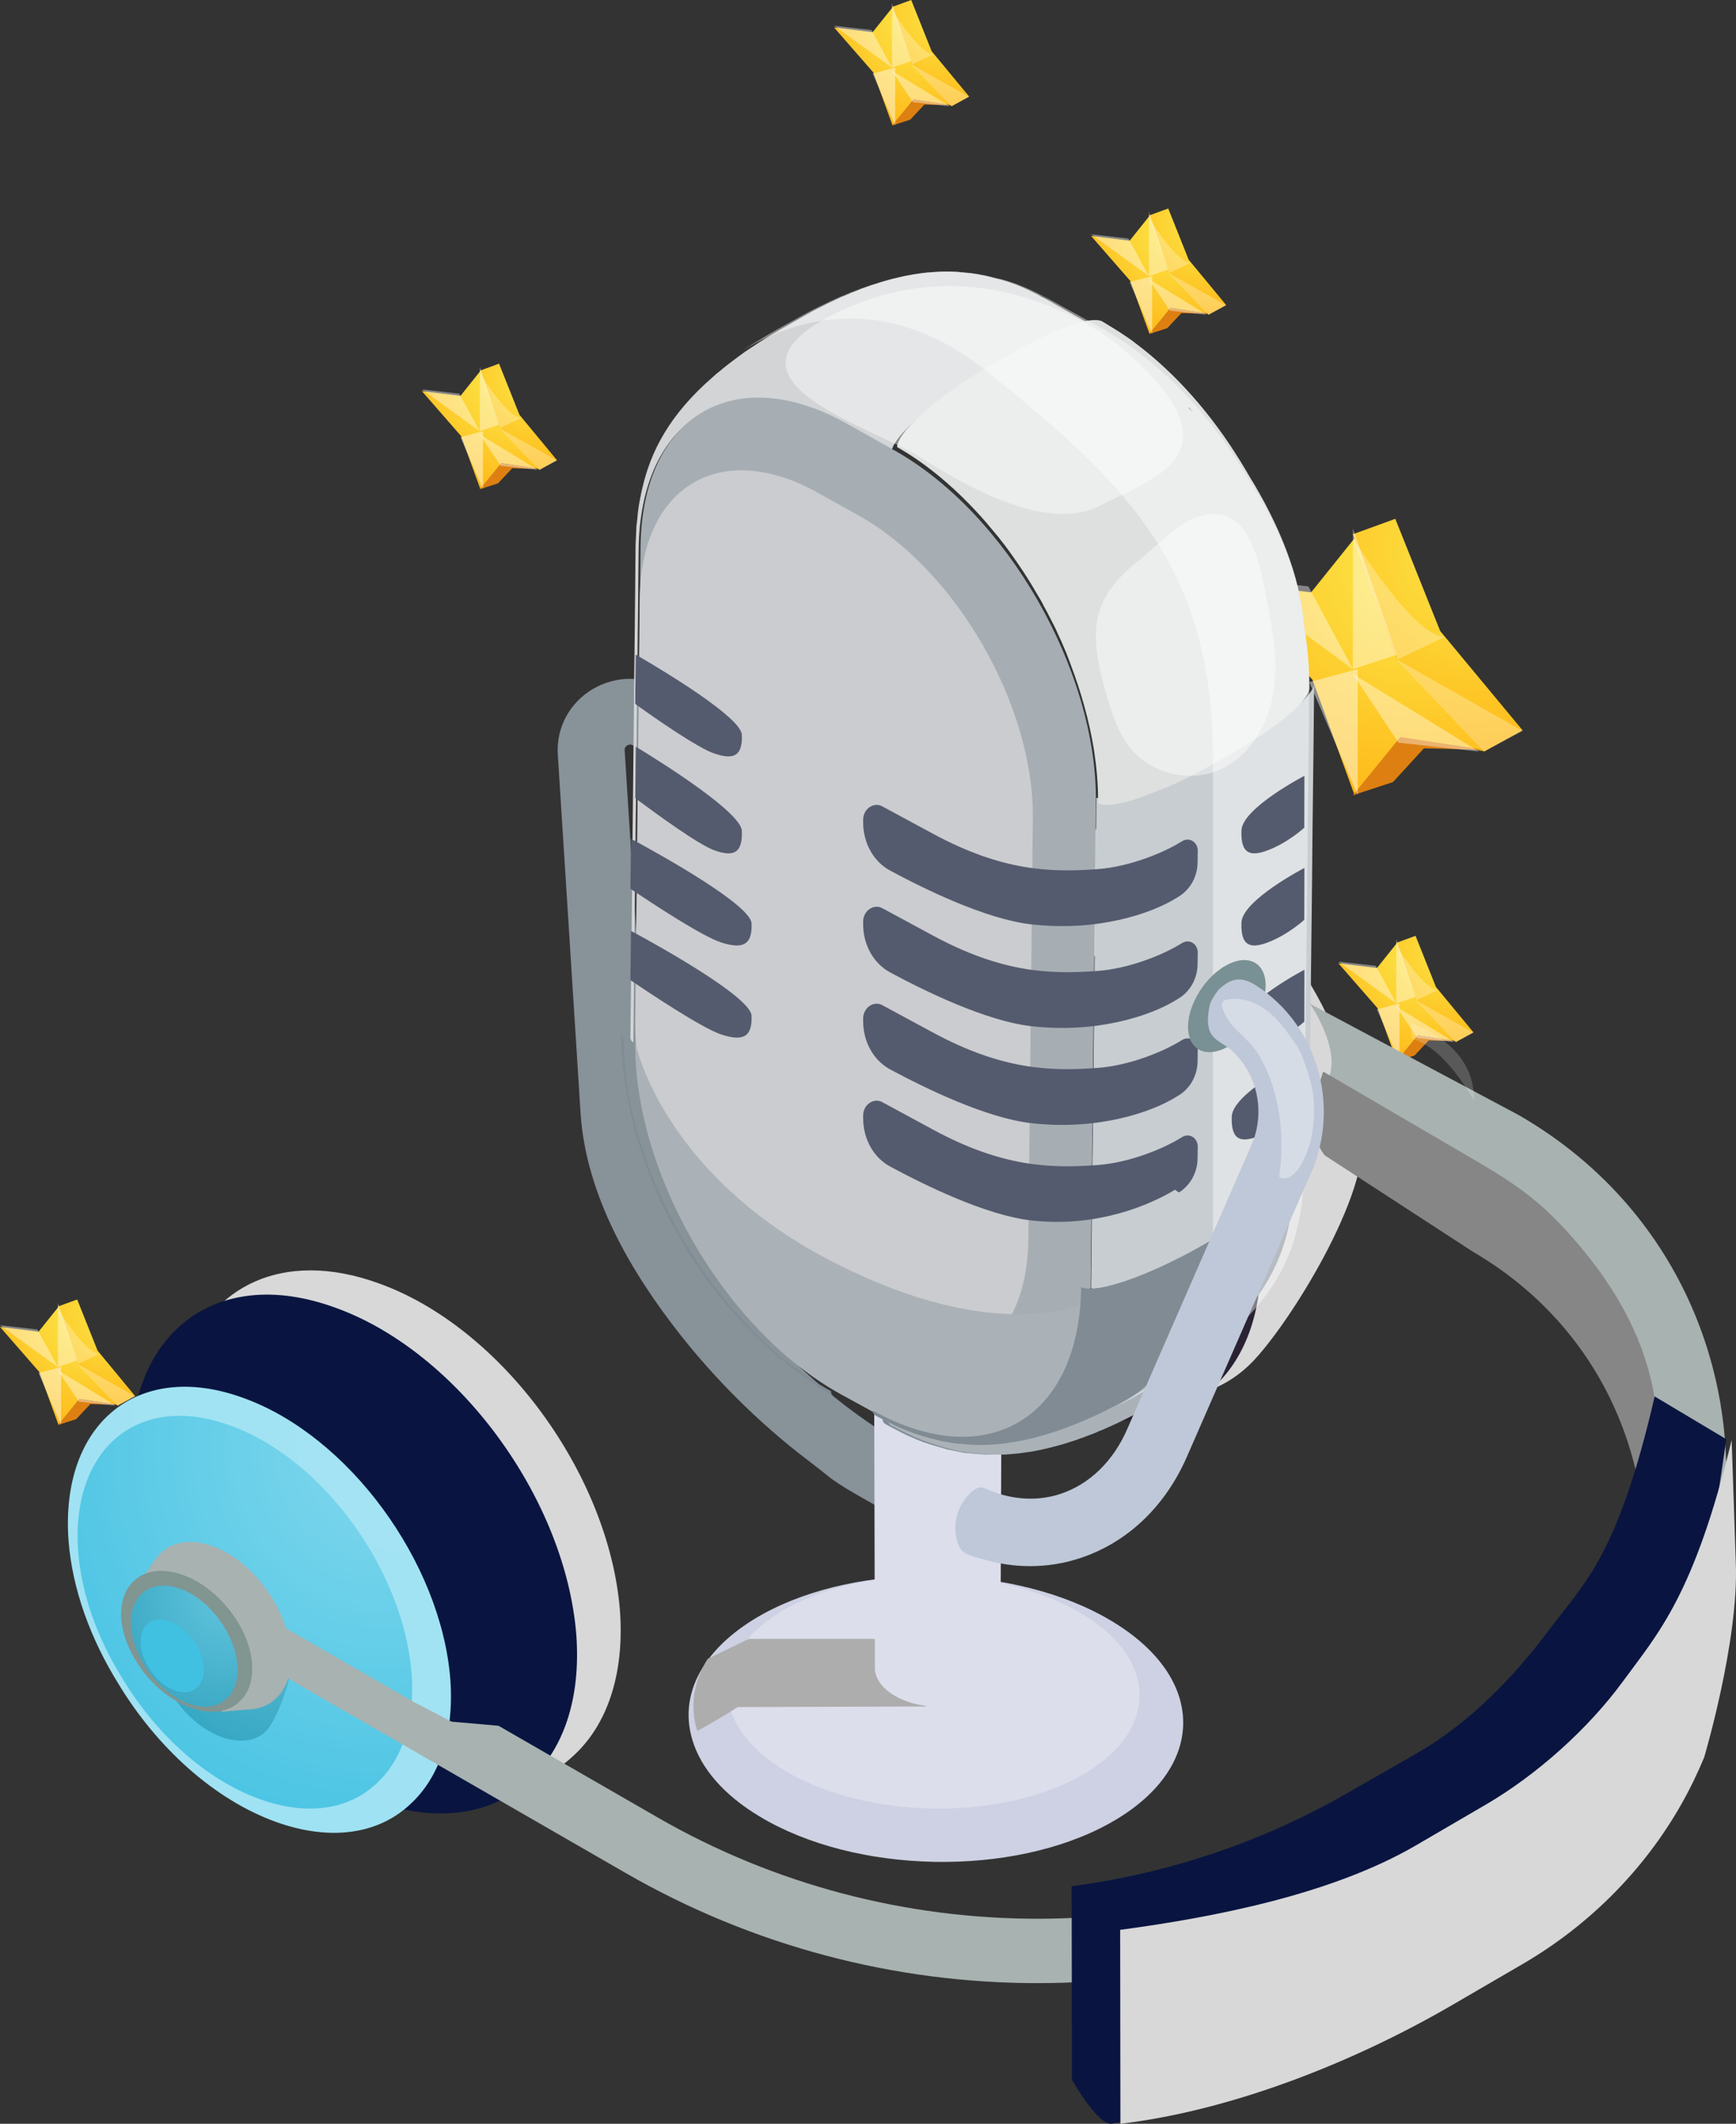 <?xml version="1.0" encoding="UTF-8"?>
<svg width="358px" height="438px" viewBox="0 0 358 438" version="1.1" xmlns="http://www.w3.org/2000/svg" xmlns:xlink="http://www.w3.org/1999/xlink">
    <rect x="0" y="0" width="358" height="438" fill="#333333" stroke="none"/>
    <title>podcast-giveaway</title>
    <defs>
        <radialGradient cx="72.224%" cy="11.53%" fx="72.224%" fy="11.53%" r="99.058%" gradientTransform="translate(0.722,0.115),scale(1,0.995),rotate(108.604),translate(-0.722,-0.115)" id="radialGradient-1">
            <stop stop-color="#FBE84A" offset="0%"></stop>
            <stop stop-color="#FFB615" offset="100%"></stop>
        </radialGradient>
        <radialGradient cx="72.224%" cy="11.53%" fx="72.224%" fy="11.53%" r="132.399%" gradientTransform="translate(0.722,0.115),scale(1,0.727),rotate(103.809),translate(-0.722,-0.115)" id="radialGradient-2">
            <stop stop-color="#FBE84A" offset="0%"></stop>
            <stop stop-color="#FFB615" offset="100%"></stop>
        </radialGradient>
        <radialGradient cx="72.224%" cy="11.53%" fx="72.224%" fy="11.53%" r="98.636%" id="radialGradient-3">
            <stop stop-color="#FBE84A" offset="0%"></stop>
            <stop stop-color="#FFB615" offset="100%"></stop>
        </radialGradient>
        <radialGradient cx="72.224%" cy="11.53%" fx="72.224%" fy="11.53%" r="131.981%" gradientTransform="translate(0.722,0.115),scale(1,0.729),rotate(103.854),translate(-0.722,-0.115)" id="radialGradient-4">
            <stop stop-color="#FBE84A" offset="0%"></stop>
            <stop stop-color="#FFB615" offset="100%"></stop>
        </radialGradient>
        <radialGradient cx="90.073%" cy="13.844%" fx="90.073%" fy="13.844%" r="122.73%" gradientTransform="translate(0.901,0.138),scale(1,0.859),rotate(132.074),translate(-0.901,-0.138)" id="radialGradient-5">
            <stop stop-color="#A4E3F3" offset="0%"></stop>
            <stop stop-color="#9EE2F3" offset="100%"></stop>
        </radialGradient>
        <radialGradient cx="90.073%" cy="13.844%" fx="90.073%" fy="13.844%" r="126.505%" gradientTransform="translate(0.901,0.138),scale(1,0.852),rotate(131.846),translate(-0.901,-0.138)" id="radialGradient-6">
            <stop stop-color="#80D7ED" offset="0%"></stop>
            <stop stop-color="#41C1E2" offset="100%"></stop>
        </radialGradient>
        <radialGradient cx="90.073%" cy="13.844%" fx="90.073%" fy="13.844%" r="118.472%" gradientTransform="translate(0.901,0.138),scale(1,0.966),rotate(135.428),translate(-0.901,-0.138)" id="radialGradient-7">
            <stop stop-color="#63BCD2" offset="0%"></stop>
            <stop stop-color="#2BA3C1" offset="100%"></stop>
        </radialGradient>
        <radialGradient cx="90.073%" cy="13.844%" fx="90.073%" fy="13.844%" r="124.276%" gradientTransform="translate(0.901,0.138),scale(1,0.88),rotate(132.773),translate(-0.901,-0.138)" id="radialGradient-8">
            <stop stop-color="#60C4DE" offset="0%"></stop>
            <stop stop-color="#36A4BF" offset="100%"></stop>
        </radialGradient>
    </defs>
    <g id="UI-DESKTOP" stroke="none" stroke-width="1" fill="none" fill-rule="evenodd">
        <g id="Illustrations" transform="translate(-738, -13696)">
            <g id="podcast-giveaway" transform="translate(738, 13696)">
                <g id="star2" transform="translate(0, 268)" fill-rule="nonzero">
                    <polygon id="Star" fill="url(#radialGradient-1)" points="16.406 20.524 12.069 25.891 8.088 14.935 -4.24215118e-14 5.663 7.96 6.639 12.069 1.497 16.494 12.887 24.278 21.706"></polygon>
                    <polygon id="Path-428" fill="url(#radialGradient-2)" points="11.941 1.451 15.916 0 20.124 10.556 27.861 19.912 24.243 21.908 15.916 13.022"></polygon>
                    <polygon id="Path-429" fill="#DD8011" points="11.941 25.891 15.712 24.682 18.633 21.568 24.278 21.706 16.406 20.524"></polygon>
                    <polygon id="Path-431" fill-opacity="0.4" fill="#FFFFFF" points="11.941 13.941 11.941 0.664 15.921 12.596"></polygon>
                    <polygon id="Path-432" fill-opacity="0.449" fill="#FFFFFF" points="12.604 13.941 12.604 25.891 7.96 15.17"></polygon>
                    <polygon id="Path-433" fill-opacity="0.4" fill="#FFFFFF" points="11.941 14.605 16.254 21.071 23.881 21.908"></polygon>
                    <polygon id="Path-433-Copy" fill-opacity="0.4" fill="#FFFFFF" points="0 5.311 7.719 6.19 11.941 13.941"></polygon>
                    <path d="M11.941,1.992 C15.913,8.109 18.788,11.167 20.564,11.167 L16.135,13.277 L11.941,1.992 Z" id="Path-434" fill-opacity="0.275" fill="#FFFFFF"></path>
                    <polygon id="Path-435" fill-opacity="0.275" fill="#FFFFFF" points="15.921 13.277 27.861 19.973 24.188 21.908"></polygon>
                </g>
                <g id="star2-copy" transform="translate(87, 75)" fill-rule="nonzero">
                    <polygon id="Star" fill="url(#radialGradient-1)" points="16.406 20.524 12.069 25.891 8.088 14.935 -4.24215118e-14 5.663 7.96 6.639 12.069 1.497 16.494 12.887 24.278 21.706"></polygon>
                    <polygon id="Path-428" fill="url(#radialGradient-2)" points="11.941 1.451 15.916 0 20.124 10.556 27.861 19.912 24.243 21.908 15.916 13.022"></polygon>
                    <polygon id="Path-429" fill="#DD8011" points="11.941 25.891 15.712 24.682 18.633 21.568 24.278 21.706 16.406 20.524"></polygon>
                    <polygon id="Path-431" fill-opacity="0.4" fill="#FFFFFF" points="11.941 13.941 11.941 0.664 15.921 12.596"></polygon>
                    <polygon id="Path-432" fill-opacity="0.449" fill="#FFFFFF" points="12.604 13.941 12.604 25.891 7.96 15.17"></polygon>
                    <polygon id="Path-433" fill-opacity="0.4" fill="#FFFFFF" points="11.941 14.605 16.254 21.071 23.881 21.908"></polygon>
                    <polygon id="Path-433-Copy" fill-opacity="0.4" fill="#FFFFFF" points="0 5.311 7.719 6.19 11.941 13.941"></polygon>
                    <path d="M11.941,1.992 C15.913,8.109 18.788,11.167 20.564,11.167 L16.135,13.277 L11.941,1.992 Z" id="Path-434" fill-opacity="0.275" fill="#FFFFFF"></path>
                    <polygon id="Path-435" fill-opacity="0.275" fill="#FFFFFF" points="15.921 13.277 27.861 19.973 24.188 21.908"></polygon>
                </g>
                <g id="star2-copy-5" transform="translate(253, 107)" fill-rule="nonzero">
                    <polygon id="Star" fill="url(#radialGradient-3)" points="35.814 45.34 26.346 57 17.656 33.196 0 13.052 17.378 15.171 26.346 4 36.007 28.748 53 47.909"></polygon>
                    <polygon id="Path-428" fill="url(#radialGradient-4)" points="26 3.178 34.738 0 43.99 23.129 61 43.628 53.045 48 34.738 28.531"></polygon>
                    <polygon id="Path-429" fill="#DD8011" points="26 57 34.254 54.296 40.646 47.333 53 47.643 35.772 45"></polygon>
                    <polygon id="Path-431" fill-opacity="0.4" fill="#FFFFFF" points="26 31 26 2 35 28.061"></polygon>
                    <polygon id="Path-432" fill-opacity="0.449" fill="#FFFFFF" points="27 31 27 57 17 33.673"></polygon>
                    <polygon id="Path-433" fill-opacity="0.4" fill="#FFFFFF" points="26 32 35.392 46.167 52 48"></polygon>
                    <polygon id="Path-433-Copy" fill-opacity="0.4" fill="#FFFFFF" points="0 12 16.808 13.935 26 31"></polygon>
                    <path d="M26,4 C34.753,17.55 41.086,24.325 45,24.325 L35.24,29 L26,4 Z" id="Path-434" fill-opacity="0.275" fill="#FFFFFF"></path>
                    <polygon id="Path-435" fill-opacity="0.275" fill="#FFFFFF" points="35 29 61 43.741 53.002 48"></polygon>
                </g>
                <g id="star2-copy-4" transform="translate(172, 0)" fill-rule="nonzero">
                    <polygon id="Star" fill="url(#radialGradient-1)" points="16.406 20.524 12.069 25.891 8.088 14.935 -4.24215118e-14 5.663 7.96 6.639 12.069 1.497 16.494 12.887 24.278 21.706"></polygon>
                    <polygon id="Path-428" fill="url(#radialGradient-2)" points="11.941 1.451 15.916 0 20.124 10.556 27.861 19.912 24.243 21.908 15.916 13.022"></polygon>
                    <polygon id="Path-429" fill="#DD8011" points="11.941 25.891 15.712 24.682 18.633 21.568 24.278 21.706 16.406 20.524"></polygon>
                    <polygon id="Path-431" fill-opacity="0.4" fill="#FFFFFF" points="11.941 13.941 11.941 0.664 15.921 12.596"></polygon>
                    <polygon id="Path-432" fill-opacity="0.449" fill="#FFFFFF" points="12.604 13.941 12.604 25.891 7.96 15.17"></polygon>
                    <polygon id="Path-433" fill-opacity="0.4" fill="#FFFFFF" points="11.941 14.605 16.254 21.071 23.881 21.908"></polygon>
                    <polygon id="Path-433-Copy" fill-opacity="0.4" fill="#FFFFFF" points="0 5.311 7.719 6.19 11.941 13.941"></polygon>
                    <path d="M11.941,1.992 C15.913,8.109 18.788,11.167 20.564,11.167 L16.135,13.277 L11.941,1.992 Z" id="Path-434" fill-opacity="0.275" fill="#FFFFFF"></path>
                    <polygon id="Path-435" fill-opacity="0.275" fill="#FFFFFF" points="15.921 13.277 27.861 19.973 24.188 21.908"></polygon>
                </g>
                <g id="star2-copy-3" transform="translate(225, 43)" fill-rule="nonzero">
                    <polygon id="Star" fill="url(#radialGradient-1)" points="16.406 20.524 12.069 25.891 8.088 14.935 -4.24215118e-14 5.663 7.96 6.639 12.069 1.497 16.494 12.887 24.278 21.706"></polygon>
                    <polygon id="Path-428" fill="url(#radialGradient-2)" points="11.941 1.451 15.916 0 20.124 10.556 27.861 19.912 24.243 21.908 15.916 13.022"></polygon>
                    <polygon id="Path-429" fill="#DD8011" points="11.941 25.891 15.712 24.682 18.633 21.568 24.278 21.706 16.406 20.524"></polygon>
                    <polygon id="Path-431" fill-opacity="0.4" fill="#FFFFFF" points="11.941 13.941 11.941 0.664 15.921 12.596"></polygon>
                    <polygon id="Path-432" fill-opacity="0.449" fill="#FFFFFF" points="12.604 13.941 12.604 25.891 7.96 15.17"></polygon>
                    <polygon id="Path-433" fill-opacity="0.4" fill="#FFFFFF" points="11.941 14.605 16.254 21.071 23.881 21.908"></polygon>
                    <polygon id="Path-433-Copy" fill-opacity="0.4" fill="#FFFFFF" points="0 5.311 7.719 6.19 11.941 13.941"></polygon>
                    <path d="M11.941,1.992 C15.913,8.109 18.788,11.167 20.564,11.167 L16.135,13.277 L11.941,1.992 Z" id="Path-434" fill-opacity="0.275" fill="#FFFFFF"></path>
                    <polygon id="Path-435" fill-opacity="0.275" fill="#FFFFFF" points="15.921 13.277 27.861 19.973 24.188 21.908"></polygon>
                </g>
                <g id="star2-copy-2" transform="translate(276, 193)" fill-rule="nonzero">
                    <polygon id="Star" fill="url(#radialGradient-1)" points="16.406 20.524 12.069 25.891 8.088 14.935 -4.24215118e-14 5.663 7.96 6.639 12.069 1.497 16.494 12.887 24.278 21.706"></polygon>
                    <polygon id="Path-428" fill="url(#radialGradient-2)" points="11.941 1.451 15.916 0 20.124 10.556 27.861 19.912 24.243 21.908 15.916 13.022"></polygon>
                    <polygon id="Path-429" fill="#DD8011" points="11.941 25.891 15.712 24.682 18.633 21.568 24.278 21.706 16.406 20.524"></polygon>
                    <polygon id="Path-431" fill-opacity="0.4" fill="#FFFFFF" points="11.941 13.941 11.941 0.664 15.921 12.596"></polygon>
                    <polygon id="Path-432" fill-opacity="0.449" fill="#FFFFFF" points="12.604 13.941 12.604 25.891 7.96 15.17"></polygon>
                    <polygon id="Path-433" fill-opacity="0.4" fill="#FFFFFF" points="11.941 14.605 16.254 21.071 23.881 21.908"></polygon>
                    <polygon id="Path-433-Copy" fill-opacity="0.4" fill="#FFFFFF" points="0 5.311 7.719 6.19 11.941 13.941"></polygon>
                    <path d="M11.941,1.992 C15.913,8.109 18.788,11.167 20.564,11.167 L16.135,13.277 L11.941,1.992 Z" id="Path-434" fill-opacity="0.275" fill="#FFFFFF"></path>
                    <polygon id="Path-435" fill-opacity="0.275" fill="#FFFFFF" points="15.921 13.277 27.861 19.973 24.188 21.908"></polygon>
                </g>
                <g id="Group-72" transform="translate(14, 171)">
                    <path d="M209.943,0 C206.475,0.035 203.273,0.692 200.407,1.906 L200.407,1.906 C191.3,4.343 181.213,10.583 176.27,12.882 L176.27,12.882 C171.972,14.885 168.369,18.011 165.653,22.102 L165.653,22.102 L165.638,22.08 L171.85,33.833 L160.083,40.67 C159.977,42.812 159.955,45.007 160.121,47.328 L160.121,47.328 C161.055,59.14 165.503,71.062 172.288,81.878 L172.288,81.878 C180.468,95.237 192.146,106.534 205.009,112.738 L205.009,112.738 L208.915,119 L224.578,117.704 C226.379,117.714 228.099,117.55 229.772,117.273 L229.772,117.273 L230.151,117.242 L230.123,117.204 C235.204,116.305 239.671,114.182 243.252,110.864 L243.252,110.864 C250.266,104.559 267.956,76.88 266.96,63.536 L266.96,63.536 C266.643,59.583 265.785,55.715 264.551,51.938 L264.551,51.938 C259.328,30.386 241.992,9.237 222.508,2.315 L222.508,2.315 C218.275,0.783 214.253,0.038 210.528,0 L210.528,0 L209.943,0 Z" id="Fill-4" fill="#D8D8D8"></path>
                    <path d="M22.149,127.876 C23.067,139.641 27.457,151.52 34.156,162.295 L34.156,162.295 C43.36,177.476 57.058,189.99 71.866,195.342 L71.866,195.342 C85.128,200.136 96.606,198.268 104.183,191.168 L104.183,191.168 C111.105,184.895 114.827,174.446 113.844,161.151 L113.844,161.151 C111.615,133.071 89.453,102.766 64.128,93.682 L64.128,93.682 C59.144,91.865 54.418,91 50.049,91 L50.049,91 C32.289,91 20.526,105.307 22.149,127.876" id="Fill-7" fill="#D8D8D8"></path>
                    <path d="M55.13,98.684 C29.879,89.466 11.13,104.756 13.149,132.874 C14.07,144.642 18.46,156.52 25.156,167.292 C34.362,182.473 48.06,194.987 62.864,200.342 C76.129,205.135 87.608,203.268 95.184,196.171 C102.106,189.892 105.825,179.446 104.845,166.149 C102.616,138.072 80.451,107.764 55.13,98.684" id="Fill-10" fill="#091540"></path>
                    <path d="M13.929,109.599 L13.913,109.578 L5,122.332 L8.453,127.88 C8.348,129.986 8.323,132.154 8.49,134.436 L8.49,134.436 C9.407,146.066 13.781,157.807 20.452,168.45 L20.452,168.45 C28.493,181.603 39.975,192.726 52.625,198.838 L52.625,198.838 L56.462,205 L71.862,203.73 C73.633,203.737 75.326,203.573 76.968,203.306 L76.968,203.306 L77.341,203.275 L77.313,203.235 C82.309,202.356 86.701,200.262 90.221,196.99 L90.221,196.99 C97.117,190.791 100.822,180.461 99.846,167.323 L99.846,167.323 C97.622,139.573 75.542,109.624 50.315,100.647 L50.315,100.647 C45.359,98.852 40.659,98 36.316,98 L36.316,98 C26.692,98 18.838,102.193 13.929,109.599" id="Fill-12"></path>
                    <path d="M36.177,117.307 C14.493,109.381 -1.606,122.531 0.128,146.705 C0.918,156.824 4.688,167.037 10.438,176.299 C18.343,189.351 30.107,200.11 42.821,204.716 C54.207,208.835 64.065,207.231 70.571,201.128 C76.514,195.732 79.709,186.749 78.867,175.319 C76.951,151.176 57.921,125.118 36.177,117.307" id="Fill-15" fill="url(#radialGradient-5)"></path>
                    <path d="M33.598,123.031 C14.658,116.054 0.599,127.629 2.111,148.914 C2.801,157.823 6.095,166.817 11.119,174.969 C18.019,186.463 28.296,195.936 39.398,199.988 C49.345,203.616 57.955,202.204 63.636,196.831 C68.83,192.078 71.617,184.168 70.884,174.103 C69.211,152.85 52.589,129.908 33.598,123.031" id="Fill-17" fill="url(#radialGradient-6)"></path>
                    <path d="M29.66,159.727 C22.672,157.23 17.483,161.373 18.041,168.996 C18.297,172.183 19.511,175.403 21.364,178.323 C23.913,182.439 27.702,185.828 31.8,187.278 C35.471,188.579 38.647,188.074 40.745,186.149 C42.659,184.448 46.257,175.596 45.985,171.995 C45.37,164.381 36.666,162.187 29.66,159.727" id="Fill-19" fill="url(#radialGradient-7)"></path>
                    <path d="M29.787,147.866 C24.583,145.977 20.238,147.28 17.913,150.792 L17.907,150.785 L15,154.958 L16.126,156.772 C16.092,157.463 16.082,158.171 16.138,158.919 C16.438,162.723 17.866,166.563 20.043,170.043 C22.666,174.347 26.413,177.986 30.541,179.984 L31.794,182 L36.818,181.582 C37.394,181.586 37.947,181.533 38.485,181.445 L38.606,181.433 L38.596,181.424 C40.226,181.134 41.661,180.448 42.808,179.379 C45.059,177.351 46.268,173.973 45.95,169.676 C45.226,160.598 38.021,150.801 29.787,147.866" id="Fill-21" fill="#A8B2B0"></path>
                    <path d="M23.364,153.728 C15.954,151.228 10.452,155.374 11.044,162.995 C11.315,166.184 12.602,169.405 14.567,172.325 C17.27,176.438 21.289,179.83 25.634,181.28 C29.526,182.578 32.895,182.073 35.119,180.148 C37.15,178.45 38.242,175.618 37.955,172.013 C37.301,164.402 30.794,156.188 23.364,153.728" id="Fill-23" fill="#819591"></path>
                    <path d="M155.123,41.978 C156.051,53.746 167.543,69.098 174.309,79.873 L174.309,79.873 C183.611,95.05 199.06,114.867 214.019,120.219 L214.019,120.219 C227.419,125.016 238.68,119.567 246.404,110.528 L246.404,110.528 C252.514,103.384 255.819,92.024 254.825,78.73 L254.825,78.73 C252.576,50.65 227.8,17.871 202.215,8.788 L202.215,8.788 C196.992,6.899 191.851,6 186.99,6 L186.99,6 C168.108,6 153.499,19.62 155.123,41.978" id="Fill-26"></path>
                    <path d="M196.13,17.683 C170.879,8.468 152.13,23.755 154.149,51.872 C155.07,63.644 159.46,75.522 166.159,86.29 C175.362,101.474 189.06,113.985 203.867,119.339 C217.129,124.136 228.608,122.269 236.184,115.169 C243.106,108.89 246.825,98.444 245.845,85.15 C243.616,57.07 221.451,26.766 196.13,17.683" id="Fill-29" fill="#2A2233"></path>
                    <path d="M163.118,54.29 C163.846,63.642 167.334,73.079 172.646,81.636 L172.646,81.636 C179.949,93.694 190.821,103.636 202.57,107.889 L202.57,107.889 C213.094,111.697 222.201,110.213 228.213,104.574 L228.213,104.574 C233.705,99.588 236.655,91.288 235.877,80.73 L235.877,80.73 C234.109,58.423 216.523,34.349 196.431,27.131 L196.431,27.131 C192.476,25.685 188.723,25 185.257,25 L185.257,25 C171.165,25 161.833,36.363 163.118,54.29" id="Fill-31"></path>
                    <path d="M200.476,29.73 C184.007,23.786 171.779,33.647 173.097,51.781 C173.696,59.369 176.559,67.029 180.927,73.974 C186.929,83.763 195.866,91.836 205.52,95.287 C214.172,98.377 221.657,97.171 226.599,92.598 C231.112,88.547 233.538,81.811 232.899,73.237 C231.444,55.132 216.992,35.587 200.476,29.73" id="Fill-34" fill="#0D0317"></path>
                    <path d="M318.997,168.559 C312.637,179.62 303.669,188.593 292.276,195.15 L292.276,195.15 L277.956,203.448 C229.518,231.529 169.343,231.541 120.896,203.435 L120.896,203.435 L36.978,170.168 L33,182.174 L114.289,234.079 C167.005,264.661 231.929,264.629 284.644,234.051 L284.644,234.051 L298.945,225.794 C327.181,209.471 341.535,181.023 341.959,152.399 L341.959,152.399 C342.016,148.684 342.078,128.616 341.663,124.923 L341.663,124.923 C339.412,104.287 329.598,100.688 312.706,86 L312.706,86 C332.48,110.464 332.773,144.581 318.997,168.559" id="Fill-36"></path>
                    <path d="M299.212,58.985 L256.121,36 C256.121,36 262.726,45.416 259.887,51.585 L292.592,70.429 C300.846,75.188 307.566,81.019 312.867,87.562 C332.58,111.783 332.869,145.566 319.136,169.309 C312.799,180.263 303.859,189.147 292.501,195.64 L278.227,203.856 C229.941,231.666 169.954,231.675 121.658,203.847 L88.814,184.922 L79.115,184.068 L71.386,180.051 L43.313,163.876 L38,170.903 L115.038,215.292 C167.591,245.574 232.343,245.564 284.844,215.295 L299.119,207.087 C324.646,192.406 338.783,167.899 341.491,142.295 C344.94,110.578 330.861,77.22 299.212,58.985" id="Fill-39" fill="#A8B2B0"></path>
                    <path d="M258.877,50 C258.877,50 254.436,61.586 259.216,67.298 L289.65,87.09 C297.842,91.88 304.506,97.748 309.765,104.332 C320.072,117.181 324.978,132.697 325.367,148 C329.786,127.451 330.971,107.406 309.765,83.642 C304.258,77.471 299.513,73.75 291.321,68.961 L258.877,50 Z" id="Fill-41" fill="#868686"></path>
                    <path d="M23.364,153.728 C15.954,151.228 10.452,155.374 11.044,162.995 C11.315,166.184 12.602,169.405 14.567,172.325 C17.27,176.438 21.289,179.83 25.634,181.28 C29.526,182.578 32.895,182.073 35.119,180.148 C37.15,178.45 38.242,175.618 37.955,172.013 C37.301,164.402 30.794,156.188 23.364,153.728" id="Fill-43" fill="#819591"></path>
                    <path d="M23.076,156.628 C17.036,154.473 12.556,158.045 13.035,164.615 C13.256,167.368 14.307,170.141 15.908,172.656 C18.11,176.204 21.385,179.125 24.926,180.378 C28.096,181.498 30.841,181.065 32.653,179.403 C34.308,177.935 35.196,175.495 34.963,172.387 C34.43,165.83 29.131,158.751 23.076,156.628" id="Fill-45" fill="url(#radialGradient-8)"></path>
                    <path d="M20.953,163.377 C17.385,162.082 14.735,164.228 15.021,168.171 C15.151,169.819 15.772,171.484 16.719,172.995 C18.02,175.123 19.955,176.879 22.046,177.628 C23.922,178.299 25.542,178.037 26.615,177.046 C27.594,176.163 28.117,174.698 27.978,172.838 C27.662,168.897 24.53,164.653 20.953,163.377" id="Fill-47" fill="#41C1E2"></path>
                    <path d="M278.035,190.671 L263.64,198.918 C245.96,209.061 226.684,215.413 207,218.007 L207.053,257.9 C207.053,257.9 212.408,267.463 215.31,266.983 C235.599,263.609 255.873,246.406 274.173,235.908 L288.534,227.698 C302.402,219.762 313.858,208.475 321.657,195.045 C323.495,191.881 325.123,188.594 326.55,185.223 C326.55,185.223 339.64,162.324 338.982,146.357 L342,125.824 L327.231,117 C319.536,150.148 312.789,155.306 305.31,165.324 C298.067,175.027 288.835,184.519 278.035,190.671 Z" id="Fill-49" fill="#091540"></path>
                    <path d="M320.625,175.84 C313.501,185.567 302.878,195.097 292.259,201.263 L292.259,201.263 L278.097,209.527 C260.709,219.701 236.36,224.411 217,227.009 L217,227.009 L217.052,267 C239.994,264.29 265.34,254.291 285.909,242.261 L285.909,242.261 L300.037,234.035 C313.674,226.08 324.941,214.763 332.611,201.304 L332.611,201.304 C334.422,198.125 336.023,194.837 337.427,191.462 L337.427,191.462 C337.427,191.462 344.607,167.367 343.959,151.361 L343.959,151.361 L343.104,126 C335.329,158.009 327.977,165.798 320.625,175.84" id="Fill-52" fill="#D8D8D8"></path>
                    <path d="M223.674,75.965 C223.222,75.272 222.492,74.911 221.75,75.019 C221.75,75.019 200.597,78.143 199.71,78.273 C199.091,78.363 198.788,79.201 199.166,79.786 L199.323,80.035 C199.775,80.728 200.508,81.089 201.247,80.981 L223.287,77.727 C223.909,77.637 224.212,76.796 223.834,76.214 L223.674,75.965 Z" id="Fill-55" fill="#2A2233"></path>
                    <path d="M220.595,66.964 C220.039,66.271 219.129,65.911 218.213,66.019 C218.213,66.019 191.982,69.139 190.883,69.271 C190.115,69.364 189.737,70.204 190.206,70.79 L190.404,71.036 C190.963,71.729 191.87,72.089 192.786,71.981 L220.12,68.732 C220.887,68.636 221.263,67.796 220.794,67.213 L220.595,66.964 Z" id="Fill-57" fill="#2A2233"></path>
                    <path d="M214.595,59.964 C214.036,59.271 213.129,58.911 212.213,59.019 C212.213,59.019 185.982,62.139 184.883,62.271 C184.115,62.361 183.737,63.204 184.206,63.787 L184.404,64.036 C184.96,64.729 185.87,65.089 186.786,64.981 L214.117,61.729 C214.887,61.636 215.263,60.796 214.794,60.213 L214.595,59.964 Z" id="Fill-59" fill="#2A2233"></path>
                    <path d="M203.726,52.643 C203.348,52.18 202.733,51.941 202.11,52.013 C202.11,52.013 184.34,54.094 183.595,54.18 C183.077,54.243 182.823,54.804 183.139,55.193 L183.272,55.357 C183.651,55.82 184.265,56.059 184.886,55.987 L203.404,53.82 C203.922,53.76 204.179,53.196 203.86,52.81 L203.726,52.643 Z" id="Fill-61" fill="#2A2233"></path>
                    <path d="M182.393,59.262 C182.075,58.855 181.426,58.937 181.223,59.405 L181.136,59.605 C180.896,60.167 180.977,60.812 181.354,61.295 L192.604,75.738 C192.923,76.145 193.572,76.063 193.774,75.595 L193.862,75.395 C194.105,74.833 194.024,74.188 193.643,73.705 C193.643,73.705 182.849,59.842 182.393,59.262" id="Fill-63" fill="#2A2233"></path>
                    <path d="M189.037,52.415 C188.574,51.772 187.626,51.898 187.329,52.642 L187.2,52.96 C186.847,53.849 186.967,54.875 187.519,55.641 L203.964,78.585 C204.427,79.227 205.375,79.104 205.672,78.354 L205.798,78.036 C206.154,77.147 206.034,76.124 205.482,75.355 C205.482,75.355 189.7,53.336 189.037,52.415" id="Fill-65" fill="#2A2233"></path>
                    <path d="M200.037,51.415 C199.574,50.772 198.626,50.898 198.325,51.642 L198.2,51.963 C197.847,52.849 197.967,53.875 198.519,54.641 L214.961,77.585 C215.424,78.227 216.375,78.104 216.672,77.354 L216.798,77.036 C217.154,76.147 217.034,75.124 216.482,74.355 C216.482,74.355 200.7,52.336 200.037,51.415" id="Fill-67" fill="#2A2233"></path>
                    <path d="M212.608,54.294 C212.244,53.838 211.493,53.929 211.258,54.453 L211.159,54.677 C210.878,55.301 210.974,56.022 211.411,56.565 L224.392,72.705 C224.756,73.161 225.503,73.073 225.742,72.546 L225.841,72.318 C226.122,71.695 226.026,70.977 225.589,70.434 C225.589,70.434 213.13,54.943 212.608,54.294" id="Fill-69" fill="#2A2233"></path>
                </g>
                <path d="M291.022,211 C299.674,214.437 304,219.77 304,227 C299.573,219.548 295.247,215.276 291.022,214.185 L291,212.161 L291.022,211 Z" id="Path-720" fill-opacity="0.189" fill="#FFFFFF"></path>
                <g id="Group-111" transform="translate(115, 56)">
                    <path d="M66.522,255 C63.668,253.384 58.302,250.506 55.78,248.438 C53.283,246.392 50.632,244.473 48.11,242.427 C45.385,240.213 42.737,237.895 40.179,235.492 C34.858,230.493 29.9,225.111 25.384,219.393 C15.05,206.298 5.796,190.402 4.723,173.509 L0.03,99.599 C-0.321,94.096 2.455,88.92 7.278,86.09 C12.1,83.259 18.062,83.307 22.833,86.216 L26.56,88.483 L19.277,100.007 L15.553,97.739 C15.405,97.647 14.96,97.372 14.367,97.727 C13.772,98.074 13.804,98.587 13.817,98.754 L18.51,172.665 C20.056,197.043 46.883,228.036 71,241.709 C71,241.709 66.587,255.038 66.522,255" id="Fill-1" fill="#889299"></path>
                    <path d="M43.64,284.954 C36.231,289.101 30.346,287.341 28.403,292.832 L28.403,292.832 C27.485,295.423 28.381,305.035 28.685,307.683 L28.685,307.683 C29.457,314.51 34.271,321.273 43.143,326.653 L43.143,326.653 C62.762,338.549 94.797,339.175 114.694,328.042 L114.694,328.042 C123.392,323.174 128.333,316.861 129.491,310.306 L129.491,310.306 C130.235,306.089 130.257,299.346 128.922,294.691 L128.922,294.691 C127.614,290.126 120.708,289.695 115.184,286.347 L115.184,286.347 C104.948,280.14 91.328,277 77.819,277 L77.819,277 C65.439,277 53.152,279.635 43.64,284.954" id="Fill-4"></path>
                    <path d="M113.797,320.049 C93.76,331.166 61.465,330.559 41.677,318.643 C34.146,314.138 29.522,308.611 27.799,302.893 C26.235,297.813 26.966,292.574 29.998,287.782 C32.519,283.788 36.575,280.082 42.191,276.951 C62.231,265.834 94.522,266.441 114.308,278.357 C134.093,290.242 133.869,308.899 113.797,320.049" id="Fill-7" fill="#CDD1E3"></path>
                    <path d="M107.761,276.604 C91.277,266.926 64.372,266.418 47.655,275.473 C30.945,284.528 30.76,299.717 47.238,309.396 C63.721,319.074 90.63,319.582 107.343,310.527 C124.054,301.472 124.242,286.283 107.761,276.604" id="Fill-9" fill="#DCDEEB"></path>
                    <path d="M76,295.935 L37.145,296.061 C37.145,296.061 33.303,298.546 28.781,301 C27.252,295.998 27.967,290.839 30.935,286.121 L39.42,282 L69.069,282 L76,295.935 Z" id="Fill-11" fill="#ADADAD"></path>
                    <path d="M65.416,288.199 C65.416,288.212 65.416,288.228 65.419,288.241 L65.419,288.241 C65.543,290.13 66.784,292.013 69.134,293.505 L69.134,293.505 C74.156,296.682 82.355,296.847 87.446,293.873 L87.446,293.873 C90.026,292.366 91.312,290.34 91.297,288.289 L91.297,288.289 L92,119.398 L65,119 L65.416,288.199 Z" id="Fill-14" fill="#DCDEEB"></path>
                    <path d="M57,232 C31.048,216.583 13.78,187.144 13,157 C12.997,157.293 13.203,157.644 13.639,157.883 C13.338,185.089 32.474,217.785 56.364,230.898 C56.361,231.404 56.581,231.768 57,232" id="Fill-17" fill="#808B94"></path>
                    <path d="M57,228 L66.403,234.663 C66.397,235.277 66.603,235.719 67,236 L66.058,235.332 L65.119,234.667 L64.178,233.999 L63.239,233.335 L62.3,232.666 L61.358,231.998 L60.416,231.334 L59.478,230.669 L58.539,230.001 L57.597,229.333 C57.203,229.055 56.997,228.614 57,228" id="Fill-20" fill="#808B94"></path>
                    <path d="M129,225.465 C126.647,229.183 123.665,232.105 120.197,234.122 C119.565,234.481 118.731,234.961 118.098,235.32 C117.935,235.39 117.776,235.464 117.635,235.561 C117.192,235.799 116.723,236.038 116.166,236.326 C116.029,236.424 115.889,236.494 115.748,236.544 C115.305,236.759 114.813,237.021 114.21,237.336 L112.721,238.031 C112.672,238.054 112.649,238.078 112.603,238.078 L112.111,238.319 C111.952,238.39 111.789,238.464 111.6,238.558 C111.437,238.605 111.297,238.678 111.137,238.749 C110.974,238.819 110.808,238.893 110.622,238.964 C110.39,239.084 110.159,239.182 109.947,239.276 L109.55,239.447 C109.155,239.588 108.784,239.755 108.386,239.9 L107.829,240.114 C107.738,240.165 107.617,240.212 107.5,240.259 C107.431,240.286 107.386,240.306 107.317,240.333 C106.988,240.45 106.662,240.571 106.336,240.692 C106.105,240.765 105.87,240.859 105.662,240.93 L105.407,241.027 C105.127,241.124 104.847,241.195 104.593,241.292 L104.475,241.339 C104.123,241.46 103.752,241.577 103.403,241.675 C103.308,241.698 103.217,241.749 103.145,241.769 C103.1,241.769 103.077,241.769 103.054,241.796 C102.448,241.963 101.819,242.155 101.285,242.299 L101.027,242.369 C100.466,242.514 99.932,242.658 99.371,242.779 L99.068,242.849 C98.697,242.943 98.234,243.04 97.791,243.138 C97.719,243.138 97.673,243.161 97.602,243.161 C97.279,243.232 96.95,243.282 96.647,243.352 C96.252,243.399 95.855,243.473 95.483,243.52 L94.251,243.711 C94.18,243.711 94.085,243.735 93.994,243.735 C93.573,243.785 93.156,243.832 92.736,243.856 C92.687,243.856 92.619,243.856 92.573,243.879 C92.338,243.879 92.107,243.926 91.895,243.926 C91.804,243.953 91.732,243.953 91.641,243.953 C91.524,243.953 91.383,243.977 91.292,243.977 L90.826,243.977 C90.428,244 90.057,244 89.685,244 L88.473,244 C88.264,244 88.007,243.977 87.798,243.953 C87.635,243.953 87.472,243.953 87.332,243.926 C86.938,243.906 86.54,243.879 86.123,243.832 C85.68,243.809 85.211,243.762 84.771,243.711 C84.419,243.688 84.096,243.641 83.793,243.617 L83.604,243.571 C83.513,243.544 83.421,243.544 83.324,243.52 L80.439,242.943 C78.529,242.393 77.06,241.987 75.687,241.507 C75.642,241.483 75.57,241.46 75.525,241.46 C75.13,241.292 74.71,241.148 74.315,240.98 C74.077,240.906 73.846,240.812 73.615,240.692 C73.383,240.594 73.149,240.477 72.891,240.38 C72.471,240.212 72.076,240.021 71.682,239.829 C71.099,239.541 70.47,239.229 69.795,238.87 C69.071,238.511 68.351,238.125 67.628,237.719 C67.211,237.477 66.976,237.118 67.002,236.591 C90.735,250.234 110.25,238.339 110.531,210 C110.576,210.815 110.622,211.916 110.671,212.731 C110.273,218.536 109.599,222.875 107.245,229.062 C106.033,232.203 105.802,232.971 106.616,233.545 C108.621,234.937 119.588,231.149 126.996,226.713 C127.716,226.304 128.371,225.894 129,225.465" id="Fill-23" fill="#808B94"></path>
                    <path d="M156,85 L155.908,95.062 L155.79,105.169 L155.669,115.302 L155.577,125.41 L155.462,135.52 L155.344,145.65 L155.227,155.76 L155.131,165.868 L155.017,176.001 L154.899,186.108 L154.899,186.198 C154.899,186.291 154.876,186.384 154.85,186.474 L154.807,186.661 C154.781,186.728 154.758,186.796 154.709,186.866 L154.709,186.889 C154.709,186.912 154.689,186.934 154.689,186.957 C154.666,187.002 154.643,187.05 154.617,187.095 C154.594,187.14 154.548,187.21 154.525,187.255 C154.476,187.326 154.453,187.394 154.43,187.464 L154.384,187.532 C154.312,187.648 154.243,187.76 154.151,187.898 C154.129,187.924 154.129,187.943 154.102,187.943 C154.079,187.992 154.03,188.037 154.011,188.082 C153.87,188.268 153.706,188.496 153.516,188.702 C153.424,188.818 153.332,188.911 153.211,189.049 C153.142,189.139 153.05,189.21 152.978,189.3 L152.86,189.416 C152.768,189.532 152.627,189.67 152.513,189.782 C152.346,189.946 152.159,190.104 151.972,190.287 C151.926,190.335 151.854,190.403 151.808,190.451 C151.69,190.541 151.549,190.679 151.411,190.795 C151.221,190.978 151.012,191.161 150.799,191.322 C150.753,191.345 150.73,191.367 150.707,191.393 C150.238,191.782 149.724,192.197 149.183,192.608 C149.111,192.656 149.019,192.701 148.95,192.769 C148.904,192.817 148.878,192.84 148.832,192.885 C148.291,193.277 147.708,193.688 147.098,194.125 C147.029,194.17 146.934,194.238 146.843,194.286 C146.279,194.675 145.692,195.067 145.086,195.482 C144.24,196.009 143.375,196.537 142.461,197.089 C142.32,197.183 142.179,197.273 142.038,197.366 C141.713,197.549 141.386,197.732 141.055,197.916 C140.589,198.192 140.094,198.465 139.603,198.742 L135.81,200.857 L134.709,201.478 C133.798,201.982 132.907,202.465 131.992,202.924 C131.851,202.995 131.71,203.085 131.569,203.153 C131.101,203.384 130.635,203.612 130.19,203.821 C128.01,204.924 125.88,205.888 123.864,206.692 C123.326,206.92 122.786,207.129 122.248,207.335 C121.756,207.544 121.265,207.727 120.773,207.888 C120.491,207.978 120.236,208.071 119.977,208.164 C119.813,208.232 119.649,208.277 119.482,208.348 C119.439,208.348 119.39,208.367 119.367,208.393 C118.83,208.553 118.289,208.714 117.774,208.875 C116.978,209.126 116.227,209.309 115.526,209.473 C115.431,209.495 115.362,209.518 115.267,209.54 C114.985,209.585 114.707,209.656 114.448,209.701 C114.284,209.724 114.123,209.772 113.956,209.794 C113.841,209.817 113.723,209.839 113.628,209.839 C113.346,209.884 113.091,209.907 112.832,209.932 C112.717,209.955 112.576,209.955 112.458,209.977 L112.317,209.977 C112.13,209.977 111.963,210 111.78,210 C111.59,210 111.406,210 111.242,209.977 C111.124,209.977 111.003,209.955 110.888,209.932 C110.701,209.907 110.56,209.862 110.42,209.839 C110.397,209.817 110.374,209.817 110.347,209.817 C110.324,209.794 110.279,209.794 110.256,209.772 C110.233,209.772 110.21,209.746 110.184,209.746 C110.115,209.724 110.069,209.701 110.023,209.679 L110,209.656 C110.374,175.93 110.747,142.204 111.101,108.503 C111.17,108.526 111.216,108.571 111.285,108.571 C111.285,108.571 111.285,108.593 111.311,108.571 L111.311,108.593 C111.334,108.616 111.38,108.616 111.426,108.616 C111.449,108.641 111.498,108.641 111.547,108.664 C111.567,108.664 111.567,108.664 111.59,108.686 L111.662,108.686 C111.685,108.709 111.708,108.709 111.708,108.709 L111.731,108.709 C111.731,108.709 111.757,108.709 111.757,108.731 L111.78,108.731 C111.803,108.731 111.826,108.731 111.871,108.754 L111.963,108.754 L111.989,108.754 L111.989,108.776 L112.062,108.776 L112.085,108.776 L112.176,108.776 C112.202,108.799 112.225,108.799 112.245,108.799 L112.34,108.799 L112.386,108.799 C112.458,108.825 112.527,108.825 112.599,108.825 L112.973,108.825 C113.418,108.825 113.91,108.776 114.448,108.709 C114.52,108.709 114.611,108.686 114.684,108.686 L114.729,108.686 C114.847,108.664 114.962,108.641 115.083,108.616 C115.48,108.548 115.922,108.455 116.391,108.365 C116.463,108.342 116.558,108.342 116.627,108.317 C116.722,108.297 116.791,108.272 116.883,108.249 C117.329,108.134 117.8,108.021 118.289,107.883 C118.407,107.857 118.548,107.812 118.662,107.767 C118.898,107.722 119.108,107.651 119.344,107.584 L125.388,105.356 C128.688,103.999 132.251,102.299 135.81,100.325 L140.73,97.589 C141.29,97.268 141.854,96.946 142.392,96.625 C143.375,96.072 144.312,95.499 145.201,94.947 C145.273,94.901 145.342,94.856 145.414,94.808 C145.574,94.696 145.741,94.58 145.928,94.487 C146.023,94.419 146.092,94.374 146.187,94.304 C146.748,93.96 147.288,93.593 147.803,93.223 C147.895,93.178 147.967,93.108 148.059,93.063 C148.108,93.018 148.15,92.995 148.2,92.95 C148.809,92.535 149.393,92.121 149.933,91.706 C150.028,91.639 150.12,91.571 150.212,91.5 C150.284,91.433 150.353,91.388 150.425,91.34 C150.658,91.134 150.917,90.951 151.153,90.764 C151.198,90.745 151.244,90.719 151.29,90.674 C151.385,90.581 151.503,90.491 151.595,90.423 C151.667,90.353 151.736,90.285 151.808,90.237 C151.854,90.214 151.854,90.192 151.9,90.169 C151.972,90.099 152.067,90.031 152.133,89.96 C152.231,89.893 152.3,89.803 152.391,89.732 C152.582,89.571 152.719,89.433 152.909,89.295 L152.929,89.272 C152.955,89.227 153.001,89.205 153.027,89.157 C153.07,89.134 153.096,89.112 153.119,89.067 C153.211,88.996 153.283,88.928 153.375,88.835 C153.424,88.79 153.493,88.745 153.542,88.678 C153.565,88.652 153.611,88.629 153.634,88.584 C153.748,88.491 153.847,88.401 153.915,88.308 C153.915,88.285 153.938,88.285 153.938,88.263 L153.961,88.263 C154.03,88.17 154.102,88.125 154.151,88.057 C154.171,88.057 154.171,88.032 154.171,88.032 C154.22,88.009 154.22,87.987 154.243,87.964 C154.292,87.919 154.335,87.871 154.384,87.803 C154.43,87.755 154.476,87.688 154.525,87.643 C154.643,87.527 154.735,87.411 154.83,87.295 C154.85,87.295 154.85,87.276 154.85,87.25 C154.899,87.205 154.948,87.16 154.971,87.112 C155.017,87.067 155.04,87.022 155.086,86.977 C155.086,86.951 155.112,86.929 155.112,86.929 C155.131,86.906 155.154,86.861 155.181,86.839 L155.204,86.813 C155.204,86.791 155.227,86.768 155.227,86.746 C155.249,86.723 155.249,86.723 155.272,86.701 C155.295,86.675 155.295,86.656 155.295,86.656 C155.322,86.63 155.344,86.607 155.344,86.607 C155.413,86.492 155.485,86.379 155.531,86.286 C155.554,86.263 155.577,86.241 155.603,86.196 C155.626,86.125 155.669,86.08 155.695,86.009 C155.718,85.987 155.718,85.942 155.741,85.919 C155.741,85.897 155.767,85.871 155.767,85.849 C155.79,85.826 155.79,85.804 155.81,85.781 C155.81,85.736 155.836,85.714 155.836,85.688 C155.859,85.62 155.882,85.575 155.908,85.527 C155.908,85.505 155.931,85.46 155.931,85.437 C155.931,85.411 155.951,85.392 155.951,85.366 C155.951,85.321 155.951,85.273 155.977,85.228 C156,85.161 156,85.068 156,85" id="Fill-29" fill="#C8CDD1"></path>
                    <path d="M65.704,1.435 L65.62,1.48 C65.515,1.498 65.404,1.544 65.296,1.565 L65.704,1.435 Z" id="Fill-31" fill="#9F864B"></path>
                    <path d="M110.933,11.503 L110.844,11.458 L110.092,11.019 L109.143,10.464 L107.191,9.357 L106.239,8.827 L105.264,8.275 L104.286,7.72 L103.312,7.165 L102.36,6.613 L101.382,6.058 C101.36,6.058 101.36,6.058 101.341,6.035 C97.684,4.005 94.17,2.252 90.243,1.4 C90.177,1.377 90.107,1.351 90.04,1.351 L89.881,1.306 C89.586,1.212 89.272,1.148 88.951,1.054 C88.885,1.054 88.793,1.028 88.726,1.009 C88.25,0.87 87.682,0.754 87.069,0.66 C86.933,0.638 86.796,0.593 86.663,0.57 C86.368,0.522 86.047,0.476 85.733,0.431 C85.685,0.431 85.615,0.405 85.574,0.405 L85.482,0.383 L85.301,0.36 L84.984,0.338 L84.917,0.338 C84.891,0.315 84.847,0.315 84.822,0.315 C84.371,0.27 83.892,0.221 83.441,0.176 C83.257,0.154 83.079,0.154 82.895,0.131 L82.285,0.063 C82.101,0.063 81.876,0.063 81.67,0.037 C81.492,0.037 81.308,0.037 81.124,0.015 L81.082,0.015 C80.174,-0.008 79.359,-0.008 78.654,0.037 C78.222,0.063 77.746,0.108 77.292,0.131 L76.089,0.221 C75.705,0.27 75.229,0.338 74.772,0.383 L74.594,0.405 C74.524,0.431 74.458,0.431 74.41,0.454 L73.48,0.57 L73.255,0.615 C72.642,0.731 72.007,0.844 71.306,0.983 L71.236,1.009 C70.69,1.122 70.01,1.283 69.398,1.445 L69.376,1.445 C69.239,1.49 69.103,1.516 68.966,1.538 L66.858,2.139 C66.449,2.278 65.951,2.436 65.474,2.6 C65.363,2.623 65.246,2.668 65.132,2.691 C65.09,2.713 65.065,2.736 65.02,2.736 L64.703,2.83 C63.433,3.269 62.186,3.73 60.983,4.237 C60.846,4.282 60.665,4.353 60.529,4.398 L60.462,4.444 C60.326,4.492 60.189,4.56 60.053,4.631 C60.03,4.631 59.983,4.65 59.961,4.676 C59.735,4.744 59.532,4.837 59.304,4.95 L58.488,5.273 C57.85,5.573 57.015,5.967 56.377,6.267 L54.336,7.281 C53.679,7.604 52.838,8.043 52.203,8.388 C51.593,8.737 50.774,9.195 50.162,9.544 L45.397,12.265 L45.397,12.288 C44.81,12.61 43.991,13.117 42.994,13.718 C42.493,14.04 41.994,14.341 41.562,14.618 L39.658,15.864 C39.318,16.093 38.912,16.371 38.525,16.623 C38.48,16.671 38.458,16.694 38.433,16.694 C38.344,16.762 38.274,16.81 38.185,16.878 C38.137,16.923 38.096,16.949 38.049,16.968 C37.934,17.062 37.823,17.155 37.709,17.223 L37.071,17.685 C35.827,18.608 34.535,19.599 33.284,20.661 C33.217,20.706 33.173,20.755 33.103,20.8 C33.011,20.894 32.922,20.961 32.833,21.029 L32.674,21.145 C32.468,21.329 32.379,21.423 32.379,21.423 C32.354,21.423 32.332,21.445 32.306,21.468 C32.265,21.517 32.217,21.562 32.173,21.607 C32.151,21.629 32.106,21.652 32.059,21.701 C23.034,29.519 19.174,37.13 17.451,44.723 C17.27,45.507 17.089,46.288 16.952,47.121 C16.838,47.676 16.749,48.206 16.682,48.69 C16.565,49.452 16.476,50.281 16.409,51.159 C16.362,51.572 16.295,51.989 16.247,52.45 C16.203,53.625 16.136,55.194 16.067,56.369 L16.022,61.447 L15.978,66.544 L15.841,79.023 L15.749,86.845 L15.727,89.637 L15.657,97.016 L15.638,98.517 L15.546,107.168 L15.521,109.127 L15.432,117.317 L15.432,118.263 L15.343,127.492 L15.321,128.76 L15.229,137.389 L15.229,137.64 L15.114,147.789 L15,157.964 C15,158.403 15.206,158.748 15.616,159 C15.616,158.403 15.638,157.78 15.638,157.179 C15.616,157.157 15.616,157.134 15.638,157.108 C15.657,154.158 15.705,151.204 15.727,148.251 C15.771,144.745 15.794,141.24 15.841,137.731 C15.863,134.897 15.908,132.033 15.93,129.196 C15.978,125.668 16,122.136 16.044,118.608 C16.067,115.587 16.114,112.61 16.159,109.589 L16.159,109.567 C16.181,106.012 16.225,102.439 16.273,98.885 C16.295,95.957 16.314,93.026 16.362,90.098 C16.384,86.544 16.432,82.968 16.476,79.417 C16.52,75.101 16.565,70.766 16.613,66.45 C16.587,66.405 16.613,66.382 16.613,66.337 C16.635,63.361 16.682,60.385 16.701,57.409 C16.838,43.822 21.647,34.157 29.291,29.519 C32.059,27.837 35.214,26.82 38.639,26.52 C44.718,25.945 51.704,27.627 59.123,31.849 C62.341,33.696 65.589,35.516 68.807,37.363 C68.807,37.247 68.83,37.108 68.855,36.972 C68.877,36.924 68.877,36.879 68.899,36.808 C68.899,36.785 68.899,36.762 68.925,36.74 L68.925,36.717 C68.925,36.717 68.925,36.695 68.944,36.669 L68.944,36.649 C68.966,36.601 68.966,36.578 68.988,36.533 L68.988,36.511 C69.014,36.462 69.036,36.44 69.036,36.394 C69.036,36.372 69.036,36.349 69.058,36.323 C69.08,36.278 69.103,36.233 69.125,36.185 C69.125,36.162 69.125,36.162 69.15,36.139 C69.15,36.117 69.172,36.072 69.195,36.049 L69.195,36.026 L69.217,35.978 L69.217,35.955 L69.239,35.955 C69.261,35.91 69.287,35.862 69.309,35.817 C69.331,35.771 69.331,35.749 69.353,35.723 C69.376,35.678 69.398,35.633 69.445,35.565 C69.487,35.516 69.487,35.471 69.512,35.426 C69.556,35.378 69.582,35.332 69.623,35.265 C69.649,35.242 69.649,35.242 69.649,35.216 C69.671,35.194 69.671,35.194 69.693,35.171 C69.693,35.148 69.718,35.126 69.737,35.103 C69.737,35.081 69.737,35.081 69.76,35.081 C69.76,35.055 69.785,35.01 69.807,34.987 C69.874,34.916 69.922,34.826 69.988,34.732 C70.033,34.687 70.055,34.638 70.102,34.593 C70.239,34.409 70.375,34.225 70.531,34.019 C70.579,33.951 70.648,33.902 70.69,33.831 C70.737,33.786 70.804,33.718 70.848,33.647 C71.033,33.441 71.213,33.234 71.417,33.002 C71.62,32.795 71.826,32.589 72.051,32.356 L72.051,32.334 C73.978,30.374 76.635,28.134 79.787,25.897 C80.105,25.668 80.425,25.435 80.74,25.206 C80.787,25.158 80.854,25.135 80.898,25.112 C81.06,25 81.219,24.883 81.374,24.79 C81.828,24.467 82.304,24.144 82.806,23.844 C83.031,23.682 83.282,23.521 83.53,23.36 C84.939,22.436 86.412,21.536 87.932,20.661 C88.294,20.868 88.656,21.078 89.021,21.284 L93.786,18.54 L92.697,17.914 C93.83,17.272 94.919,16.671 96.008,16.093 C96.322,15.932 96.643,15.793 96.96,15.632 C97.662,15.264 98.366,14.918 99.049,14.596 C99.071,14.57 99.071,14.57 99.093,14.57 C99.953,14.157 100.795,13.808 101.588,13.463 C101.814,13.372 102.042,13.279 102.271,13.185 L103.153,12.843 C103.74,12.633 104.286,12.449 104.832,12.265 C104.969,12.194 105.102,12.149 105.216,12.126 C105.331,12.081 105.423,12.055 105.534,12.033 C105.874,11.916 106.239,11.826 106.556,11.732 C106.578,11.732 106.626,11.71 106.667,11.71 C106.762,11.687 106.851,11.665 106.965,11.642 L107.01,11.642 C107.261,11.571 107.486,11.526 107.711,11.481 L107.734,11.481 C107.826,11.458 107.87,11.458 107.94,11.435 C108.096,11.41 108.232,11.387 108.369,11.364 C108.461,11.364 108.553,11.342 108.619,11.342 L108.711,11.342 C108.87,11.319 109.026,11.297 109.162,11.297 L109.187,11.297 C109.299,11.297 109.391,11.274 109.505,11.274 L109.549,11.274 L109.756,11.274 C109.756,11.274 109.778,11.274 109.778,11.297 C109.822,11.274 109.867,11.274 109.914,11.297 L110.073,11.297 L110.118,11.297 C110.187,11.319 110.254,11.319 110.324,11.342 C110.435,11.342 110.524,11.364 110.638,11.41 C110.73,11.435 110.822,11.458 110.911,11.526 L110.933,11.526 C110.956,11.526 110.981,11.526 111,11.548 L110.933,11.503 Z" id="Fill-33" fill="#D2D4D6"></path>
                    <path d="M110.997,109.451 C110.655,143.027 110.289,176.625 109.925,210.22 C109.651,237.273 90.559,248.626 67.34,235.604 C64.078,233.772 60.845,231.963 57.587,230.134 C34.343,217.087 15.729,184.587 16.003,157.557 C16.003,156.942 16.025,156.298 16.025,155.683 C16.341,125.701 16.663,95.718 17.004,65.739 C17.026,62.741 17.074,59.762 17.097,56.765 C17.371,29.735 36.463,18.363 59.704,31.407 C62.94,33.239 66.199,35.048 69.435,36.877 C92.676,49.898 111.293,82.398 110.997,109.451" id="Fill-36" fill="#A6AEB4"></path>
                    <path d="M62.122,50.351 C82.178,61.56 98.247,89.527 97.997,112.799 C97.687,141.704 97.382,170.61 97.072,199.519 C96.825,222.791 80.349,232.567 60.297,221.351 C57.495,219.783 54.693,218.219 51.891,216.651 C31.819,205.438 15.75,177.468 16.003,154.2 C16.31,125.294 16.618,96.385 16.928,67.476 C17.175,44.204 33.647,34.431 53.716,45.653 C56.518,47.218 59.32,48.786 62.122,50.351" id="Fill-38" fill="#CBCCCF"></path>
                    <path d="M155,85.719 L155,85.764 L155,85.93 L155,85.975 C155,86.043 155,86.137 154.978,86.205 C154.952,86.251 154.952,86.299 154.952,86.345 C154.952,86.367 154.933,86.39 154.933,86.416 C154.933,86.439 154.911,86.484 154.911,86.507 C154.886,86.555 154.863,86.601 154.863,86.646 C154.863,86.646 154.841,86.646 154.841,86.669 C154.841,86.695 154.816,86.714 154.816,86.763 C154.797,86.786 154.797,86.808 154.774,86.831 C154.774,86.854 154.749,86.88 154.749,86.899 C154.727,86.925 154.727,86.948 154.727,86.97 C154.727,86.97 154.727,86.993 154.704,86.993 C154.679,87.064 154.638,87.11 154.615,87.178 C154.59,87.227 154.568,87.249 154.545,87.272 C154.501,87.366 154.431,87.479 154.364,87.596 C154.364,87.596 154.342,87.619 154.316,87.642 L154.294,87.69 C154.272,87.713 154.272,87.713 154.25,87.736 C154.227,87.758 154.227,87.804 154.205,87.83 C154.18,87.849 154.157,87.898 154.138,87.92 C154.138,87.92 154.113,87.943 154.113,87.969 C154.068,88.014 154.046,88.06 154.002,88.105 C153.979,88.154 153.932,88.199 153.884,88.245 C153.884,88.267 153.884,88.29 153.865,88.29 C153.773,88.407 153.684,88.523 153.569,88.64 C153.522,88.686 153.477,88.754 153.433,88.802 C153.385,88.87 153.343,88.919 153.296,88.964 C153.274,88.987 153.274,89.01 153.226,89.033 C153.226,89.033 153.226,89.058 153.207,89.058 C153.159,89.127 153.089,89.172 153.022,89.263 L153,89.263 C153,89.289 152.978,89.289 152.978,89.311 C152.933,89.357 152.886,89.428 152.841,89.473 C152.797,89.519 152.749,89.564 152.704,89.59 C152.682,89.636 152.638,89.658 152.615,89.681 C152.568,89.749 152.501,89.798 152.453,89.843 C152.364,89.937 152.294,90.005 152.205,90.073 C152.183,90.122 152.158,90.145 152.116,90.167 C152.091,90.213 152.046,90.239 152.021,90.284 L152.002,90.307 C151.817,90.446 151.684,90.586 151.499,90.748 C151.41,90.816 151.344,90.91 151.248,90.978 C151.185,91.049 151.092,91.117 151.022,91.189 C150.978,91.211 150.978,91.234 150.933,91.257 C150.864,91.302 150.797,91.373 150.727,91.441 C150.59,91.558 150.431,91.675 150.298,91.788 C150.069,91.976 149.817,92.161 149.592,92.369 C149.522,92.417 149.455,92.463 149.385,92.531 C149.296,92.602 149.207,92.67 149.115,92.738 C148.59,93.157 148.024,93.575 147.433,93.99 C147.385,94.039 147.344,94.061 147.296,94.107 C147.207,94.152 147.137,94.223 147.048,94.269 C146.549,94.642 146.024,95.011 145.481,95.358 C145.388,95.426 145.322,95.475 145.229,95.543 C145.048,95.637 144.886,95.75 144.73,95.867 C144.66,95.916 144.594,95.961 144.524,96.007 C143.662,96.561 142.753,97.141 141.799,97.699 C141.277,98.023 140.731,98.347 140.187,98.672 L135.414,101.428 C131.962,103.422 128.505,105.137 125.304,106.502 L119.441,108.752 C119.101,108.843 118.76,108.959 118.417,109.053 C117.943,109.189 117.485,109.306 117.053,109.423 C116.964,109.446 116.897,109.468 116.805,109.491 C116.738,109.517 116.646,109.517 116.576,109.536 C116.121,109.63 115.692,109.724 115.307,109.792 C115.19,109.815 115.079,109.841 114.964,109.864 L114.92,109.864 C114.85,109.864 114.761,109.887 114.691,109.887 L114.691,109.909 C114.532,109.932 114.376,109.932 114.214,109.955 L114.169,109.955 C114.033,109.955 113.918,109.977 113.807,110 L113.781,110 L112.897,110 L112.85,110 L112.805,110 C112.761,110 112.738,110 112.691,109.977 L112.646,109.977 C112.624,109.977 112.579,109.955 112.554,109.955 L112.554,109.977 C112.535,109.977 112.513,109.977 112.487,109.955 L112.398,109.955 L112.376,109.955 C112.328,109.955 112.328,109.955 112.306,109.932 L112.306,109.955 L112.281,109.932 C112.239,109.932 112.192,109.909 112.169,109.909 L112.08,109.909 C112.08,109.887 112.055,109.887 112.055,109.887 L112.033,109.887 C112.033,109.887 112.01,109.887 111.988,109.864 L111.918,109.864 C111.896,109.841 111.896,109.841 111.877,109.841 C111.829,109.815 111.781,109.815 111.759,109.792 C111.74,109.792 111.692,109.77 111.648,109.747 L111.648,109.77 L111.622,109.747 C111.556,109.747 111.511,109.702 111.444,109.676 L111.444,108.891 C111.444,105.506 111.123,102.053 110.58,98.532 C109.6,92.56 107.915,86.591 105.696,80.781 C105.496,80.256 105.318,79.731 105.105,79.209 C105.012,78.93 104.898,78.677 104.787,78.398 C104.761,78.353 104.739,78.304 104.72,78.259 C104.195,76.984 103.652,75.756 103.057,74.504 C103.012,74.436 102.99,74.365 102.968,74.297 C102.787,73.878 102.605,73.486 102.399,73.09 C102.31,72.883 102.195,72.675 102.081,72.491 C101.925,72.141 101.741,71.794 101.556,71.447 C101.127,70.591 100.672,69.732 100.195,68.876 C100.059,68.574 99.9,68.273 99.741,67.994 C99.604,67.764 99.467,67.53 99.331,67.3 L98.92,66.606 C98.288,65.491 97.604,64.379 96.924,63.289 C96.902,63.267 96.902,63.244 96.879,63.221 C96.536,62.663 96.173,62.132 95.833,61.6 C95.194,60.65 94.536,59.677 93.878,58.75 C93.833,58.679 93.789,58.633 93.741,58.565 C92.79,57.197 91.789,55.878 90.743,54.577 L90.721,54.555 L90.695,54.532 C89.996,53.676 89.312,52.862 88.606,52.032 C88.174,51.543 87.767,51.056 87.334,50.57 C86.54,49.691 85.722,48.832 84.902,47.976 C84.47,47.535 84.018,47.094 83.586,46.653 C82.861,45.937 82.133,45.266 81.383,44.569 L81.36,44.546 C81.338,44.523 81.338,44.523 81.313,44.523 C80.588,43.852 79.837,43.2 79.087,42.578 C78.747,42.276 78.381,41.998 78.019,41.696 C75.431,39.611 72.747,37.757 70,36.204 C70,36.068 70.019,35.951 70.045,35.811 C70.045,35.811 70.067,35.811 70.067,35.834 C70.067,35.766 70.067,35.717 70.089,35.649 C70.089,35.627 70.089,35.604 70.114,35.578 L70.114,35.558 C70.114,35.558 70.114,35.533 70.137,35.51 L70.137,35.487 C70.156,35.442 70.156,35.419 70.178,35.37 L70.178,35.348 C70.203,35.302 70.226,35.28 70.226,35.231 C70.226,35.231 70.226,35.208 70.248,35.208 L70.248,35.163 C70.273,35.14 70.273,35.118 70.293,35.092 C70.293,35.069 70.293,35.046 70.315,35.024 L70.315,34.978 L70.34,34.978 C70.34,34.955 70.362,34.907 70.385,34.884 L70.385,34.861 L70.41,34.816 L70.429,34.793 C70.429,34.767 70.451,34.745 70.477,34.722 C70.477,34.699 70.499,34.677 70.499,34.654 C70.521,34.609 70.521,34.583 70.547,34.56 C70.566,34.514 70.588,34.489 70.61,34.469 C70.61,34.443 70.636,34.42 70.636,34.398 C70.677,34.352 70.677,34.304 70.703,34.258 C70.703,34.258 70.725,34.258 70.725,34.281 C70.747,34.213 70.795,34.145 70.814,34.096 C70.839,34.074 70.839,34.074 70.839,34.051 C70.862,34.028 70.862,34.028 70.884,34.005 C70.884,33.98 70.909,33.957 70.932,33.934 C70.932,33.911 70.932,33.911 70.951,33.911 C70.951,33.889 70.976,33.843 70.998,33.817 C71.068,33.749 71.113,33.659 71.18,33.565 C71.224,33.519 71.246,33.47 71.294,33.425 C71.431,33.24 71.567,33.055 71.726,32.845 C71.771,32.777 71.841,32.728 71.882,32.66 C71.93,32.615 72,32.543 72.041,32.475 C72.226,32.264 72.407,32.057 72.61,31.827 C72.795,31.642 72.976,31.454 73.157,31.246 C73.179,31.224 73.202,31.201 73.246,31.178 L73.246,31.156 C75.179,29.184 77.837,26.937 80.998,24.687 C81.36,24.412 81.723,24.156 82.107,23.903 C82.27,23.786 82.429,23.669 82.588,23.578 C83.268,23.092 83.996,22.603 84.743,22.142 C86.155,21.215 87.633,20.31 89.153,19.428 L93.926,16.673 C95.061,16.024 96.151,15.421 97.242,14.841 C98.288,14.309 99.308,13.8 100.288,13.336 C100.31,13.314 100.31,13.314 100.332,13.314 C101.194,12.895 102.036,12.548 102.831,12.201 C103.057,12.107 103.286,12.017 103.515,11.923 L104.399,11.576 C104.694,11.482 104.968,11.368 105.241,11.274 C105.467,11.18 105.67,11.112 105.899,11.044 C105.966,11.018 106.014,10.995 106.081,10.995 C106.217,10.927 106.351,10.882 106.465,10.856 C106.58,10.811 106.672,10.788 106.783,10.765 C107.124,10.648 107.489,10.558 107.807,10.464 C107.829,10.464 107.877,10.441 107.918,10.441 C108.014,10.418 108.103,10.392 108.217,10.37 L108.262,10.37 C108.421,10.324 108.602,10.302 108.761,10.253 C108.85,10.233 108.898,10.208 108.964,10.208 L108.987,10.208 C109.082,10.185 109.123,10.185 109.193,10.162 C109.352,10.139 109.489,10.117 109.626,10.094 C109.715,10.094 109.807,10.068 109.877,10.068 C109.944,10.045 110.014,10.045 110.08,10.023 L110.443,10.023 C110.554,10.023 110.646,10 110.761,10 L110.809,10 C110.875,10 110.964,10 111.034,10.023 C111.034,10 111.012,10 111.012,10 C111.082,10 111.101,10.023 111.171,10.023 L111.33,10.023 L111.374,10.023 C111.419,10.045 111.467,10.045 111.511,10.045 C111.533,10.045 111.556,10.045 111.581,10.068 L111.67,10.068 C111.715,10.094 111.781,10.117 111.851,10.117 C111.877,10.117 111.877,10.117 111.896,10.139 C111.966,10.139 112.033,10.162 112.103,10.185 L112.125,10.208 C112.147,10.208 112.169,10.253 112.169,10.253 C112.192,10.233 112.192,10.253 112.192,10.253 C112.214,10.253 112.239,10.253 112.262,10.279 C112.281,10.279 112.328,10.279 112.328,10.302 C112.646,10.486 113.012,10.717 113.397,10.95 C114.055,11.342 114.738,11.761 115.396,12.179 C115.555,12.27 115.714,12.386 115.873,12.48 C115.966,12.548 116.077,12.616 116.169,12.688 C117.349,13.453 118.169,14.007 119.053,14.704 C127.529,21.03 134.868,29.531 140.619,38.846 C140.661,38.917 140.708,38.986 140.756,39.057 L142.05,41.21 C142.228,41.511 142.412,41.813 142.594,42.137 C148.708,52.032 153.115,62.783 153.865,72.581 C153.954,73.185 154.046,73.765 154.113,74.342 C154.18,74.76 154.25,75.201 154.316,75.639 C154.386,76.08 154.431,76.498 154.479,76.894 L154.501,77.03 L154.523,77.192 L154.568,77.678 C154.679,78.628 154.774,79.65 154.841,80.739 L154.911,81.501 L154.911,81.987 C154.952,82.522 154.952,83.054 154.978,83.612 C154.978,84.166 155,84.701 155,85.21 L155,85.719 Z" id="Fill-40" fill="#DEE0E0"></path>
                    <path d="M135,226.081 C134.631,226.334 134.281,226.609 133.982,226.836 L133.448,227.2 C133.263,227.315 133.075,227.427 132.913,227.565 L132.103,228.092 C131.847,228.275 131.526,228.479 131.224,228.684 C131.062,228.777 130.897,228.892 130.738,228.985 C130.528,229.122 130.275,229.279 130.087,229.417 L128.998,230.059 C128.791,230.194 128.586,230.331 128.376,230.446 L128.097,230.629 C127.497,230.971 126.707,231.428 126.081,231.796 C126.059,231.796 126.036,231.796 126.036,231.818 C125.99,231.818 125.968,231.841 125.942,231.863 L121.081,234.581 C120.455,234.927 119.622,235.384 118.997,235.726 C118.835,235.794 118.673,235.864 118.533,235.953 C118.093,236.184 117.629,236.411 117.075,236.686 C116.936,236.779 116.796,236.846 116.657,236.891 C116.216,237.095 115.73,237.348 115.127,237.645 L113.646,238.307 C113.598,238.333 113.578,238.352 113.529,238.352 L113.043,238.582 C112.881,238.653 112.719,238.72 112.531,238.809 C112.372,238.857 112.233,238.925 112.071,238.995 C111.909,239.062 111.744,239.132 111.562,239.2 C111.329,239.315 111.099,239.407 110.891,239.497 L110.493,239.657 C110.101,239.794 109.731,239.954 109.336,240.092 L108.782,240.297 C108.691,240.341 108.574,240.389 108.458,240.434 C108.386,240.456 108.341,240.479 108.273,240.501 C108.085,240.572 107.903,240.616 107.715,240.684 C107.576,240.732 107.437,240.776 107.297,240.847 C107.067,240.914 106.837,241.007 106.626,241.074 L106.374,241.166 C106.095,241.256 105.816,241.326 105.563,241.416 L105.447,241.464 C105.097,241.576 104.727,241.691 104.381,241.784 C104.287,241.806 104.196,241.851 104.128,241.873 C104.079,241.873 104.057,241.873 104.034,241.896 C103.431,242.056 102.806,242.238 102.274,242.375 L102.018,242.446 C101.461,242.583 100.929,242.721 100.372,242.833 L100.074,242.903 C99.701,242.993 99.241,243.085 98.8,243.175 C98.732,243.175 98.683,243.2 98.612,243.2 C98.291,243.268 97.964,243.312 97.662,243.383 C97.27,243.428 96.875,243.495 96.505,243.543 L95.28,243.725 C95.212,243.725 95.115,243.747 95.024,243.747 C94.606,243.795 94.191,243.84 93.773,243.862 C93.728,243.862 93.657,243.862 93.611,243.885 C93.378,243.885 93.148,243.93 92.937,243.93 C92.846,243.952 92.756,243.93 92.684,243.952 C92.568,243.952 92.428,243.978 92.338,243.978 L91.874,243.978 C91.479,244 91.109,244 90.74,244 L89.538,244 C89.327,244 89.071,243.978 88.867,243.952 C88.75,243.952 88.63,243.952 88.539,243.93 C88.491,243.952 88.449,243.93 88.4,243.93 C88.215,243.93 88.031,243.93 87.869,243.907 C87.638,243.885 87.428,243.885 87.198,243.84 C86.757,243.815 86.293,243.77 85.853,243.725 C85.506,243.703 85.182,243.658 84.88,243.632 L84.696,243.587 C84.602,243.565 84.511,243.565 84.417,243.543 C83.396,243.405 82.424,243.223 81.546,242.993 C80.988,242.858 80.434,242.721 79.925,242.583 C78.788,242.263 77.77,241.94 76.821,241.621 C76.775,241.601 76.707,241.576 76.658,241.576 C76.266,241.416 75.848,241.278 75.456,241.118 C75.223,241.051 74.989,240.959 74.759,240.847 C74.529,240.754 74.273,240.664 74.04,240.546 C73.832,240.479 73.648,240.389 73.463,240.297 C73.252,240.207 73.045,240.114 72.838,240.022 C72.261,239.746 71.632,239.452 70.961,239.107 C70.245,238.765 69.525,238.4 68.806,238.01 C68.391,237.783 68.158,237.441 68.184,236.939 C66.907,236.229 65.659,235.541 64.385,234.834 C62.81,233.964 61.209,233.098 59.634,232.228 C59.174,231.978 58.733,231.726 58.27,231.476 C55.583,229.989 52.945,228.252 50.398,226.286 C48.729,225.029 47.105,223.66 45.511,222.218 C42.383,219.339 39.395,216.16 36.615,212.735 C24.108,197.285 15.818,176.942 16.003,159 C16.003,159 16.048,159.185 16.116,159.528 L16.116,159.55 C17.115,163.506 24.41,187.959 57.505,204.644 C73.787,212.847 86.339,215.086 95.232,215.041 C106.072,214.996 111.468,211.59 111.468,211.59 L111.491,211.616 C111.54,211.635 111.582,211.66 111.653,211.683 C113.021,212.505 121.823,217.74 130.716,223.34 C132.148,224.252 133.584,225.166 135,226.081" id="Fill-42" fill="#AAB2B7"></path>
                    <path d="M152,186 C151.977,186.366 151.977,186.781 151.952,187.195 C151.932,187.516 151.91,187.86 151.91,188.182 C151.884,188.458 151.884,188.708 151.862,188.962 L151.839,189.743 C151.814,189.949 151.794,190.18 151.772,190.408 C151.749,190.636 151.701,190.867 151.678,191.096 C151.611,191.899 151.518,192.705 151.424,193.415 C151.309,194.103 151.174,194.887 150.99,195.69 C150.968,195.802 150.942,195.896 150.942,195.986 L150.92,196.079 C150.92,196.104 150.897,196.124 150.897,196.149 C149.862,201.454 147.817,206.755 143.73,212.153 C143.659,212.243 143.591,212.358 143.495,212.448 C143.244,212.795 142.968,213.139 142.672,213.483 C142.553,213.643 142.44,213.782 142.302,213.942 C141.341,215.089 140.302,216.217 139.132,217.364 L139.109,217.409 C139.016,217.476 138.903,217.592 138.81,217.685 C138.466,218.029 138.099,218.373 137.733,218.72 C137.595,218.858 137.456,218.97 137.337,219.086 L136.627,219.729 C136.533,219.799 136.466,219.867 136.376,219.934 L135.73,220.509 C135.18,220.943 134.466,221.566 133.916,222.003 L132.193,223.356 C132.006,223.471 131.803,223.632 131.594,223.793 C131.504,223.86 131.389,223.931 131.299,223.998 C130.929,224.252 130.585,224.529 130.286,224.757 L129.755,225.123 C129.572,225.239 129.389,225.354 129.228,225.492 L128.424,226.019 C128.17,226.202 127.848,226.411 127.549,226.617 C127.392,226.707 127.228,226.822 127.067,226.916 C126.861,227.054 126.61,227.214 126.424,227.353 L125.344,227.995 C125.138,228.13 124.932,228.268 124.726,228.384 L124.45,228.57 C123.852,228.911 123.07,229.373 122.45,229.74 C122.427,229.74 122.405,229.74 122.405,229.762 C122.356,229.762 122.334,229.785 122.311,229.807 L117.488,232.538 C116.864,232.885 116.038,233.345 115.417,233.688 C115.257,233.756 115.096,233.827 114.957,233.92 C114.523,234.148 114.06,234.376 113.51,234.652 C113.372,234.745 113.234,234.813 113.096,234.861 C112.662,235.063 112.176,235.317 111.581,235.616 L110.112,236.281 C110.063,236.307 110.041,236.329 109.996,236.329 L109.51,236.557 C109.35,236.628 109.192,236.696 109.006,236.789 C108.845,236.834 108.707,236.901 108.546,236.972 C108.388,237.039 108.224,237.11 108.041,237.178 C107.813,237.293 107.584,237.386 107.375,237.476 L106.983,237.637 C106.594,237.775 106.227,237.936 105.835,238.074 L105.285,238.28 C105.192,238.328 105.076,238.373 104.96,238.418 C104.893,238.44 104.848,238.463 104.777,238.485 C104.594,238.556 104.411,238.601 104.227,238.671 C104.089,238.716 103.951,238.761 103.813,238.832 C103.581,238.9 103.353,238.993 103.147,239.06 L102.896,239.153 C102.62,239.243 102.343,239.314 102.092,239.407 L101.973,239.452 C101.629,239.565 101.263,239.68 100.915,239.773 C100.825,239.796 100.735,239.841 100.665,239.863 C100.62,239.863 100.597,239.863 100.575,239.886 C99.973,240.047 99.356,240.23 98.829,240.368 L98.575,240.439 C98.021,240.577 97.494,240.715 96.941,240.827 L96.642,240.898 C96.275,240.988 95.816,241.081 95.382,241.171 C95.311,241.171 95.263,241.197 95.195,241.197 C94.873,241.264 94.552,241.309 94.253,241.38 C93.864,241.425 93.472,241.492 93.105,241.541 L91.889,241.724 C91.819,241.724 91.726,241.746 91.635,241.746 C91.221,241.794 90.809,241.839 90.394,241.862 C90.346,241.862 90.279,241.862 90.234,241.884 C90.002,241.884 89.77,241.929 89.565,241.929 C89.475,241.955 89.381,241.929 89.314,241.955 C89.198,241.955 89.06,241.978 88.967,241.978 L88.51,241.978 C88.118,242 87.751,242 87.381,242 L86.188,242 C85.983,242 85.729,241.978 85.523,241.955 C85.359,241.955 85.201,241.955 85.063,241.929 C84.88,241.929 84.693,241.929 84.536,241.907 C84.304,241.884 84.098,241.884 83.87,241.839 C83.433,241.817 82.97,241.769 82.532,241.724 C82.188,241.701 81.867,241.656 81.571,241.631 L81.384,241.586 C81.294,241.563 81.201,241.563 81.108,241.541 C80.098,241.402 79.134,241.219 78.259,240.988 C76.468,240.551 74.928,240.095 73.571,239.613 C73.529,239.59 73.458,239.565 73.413,239.565 C73.021,239.407 72.609,239.269 72.217,239.105 C71.986,239.038 71.757,238.945 71.529,238.832 C71.297,238.739 71.043,238.649 70.815,238.533 C70.4,238.373 70.011,238.19 69.622,238.006 C69.047,237.73 68.426,237.431 67.76,237.084 C67.047,236.741 66.333,236.374 65.622,235.986 C65.211,235.754 64.979,235.41 65.002,234.906 C88.42,247.969 107.674,236.58 107.951,209.441 L107.973,209.467 C108.018,209.489 108.063,209.512 108.131,209.534 C108.157,209.534 108.179,209.557 108.202,209.557 C108.25,209.579 108.317,209.579 108.362,209.602 C108.501,209.65 108.684,209.672 108.845,209.695 C108.867,209.717 108.916,209.717 108.961,209.717 C109.031,209.74 109.099,209.74 109.17,209.74 L109.327,209.74 C109.604,209.762 109.877,209.788 110.224,209.762 L110.363,209.762 C110.478,209.74 110.617,209.74 110.729,209.717 C110.983,209.695 111.234,209.672 111.51,209.627 C111.604,209.627 111.719,209.602 111.832,209.579 C111.996,209.557 112.154,209.534 112.314,209.489 C112.568,209.441 112.842,209.373 113.118,209.329 C113.211,209.303 113.279,209.284 113.372,209.258 C114.06,209.097 114.797,208.914 115.578,208.66 C116.083,208.525 116.588,208.339 117.141,208.178 C117.163,208.156 117.212,208.133 117.253,208.133 C117.668,207.995 118.083,207.835 118.52,207.674 C119.003,207.513 119.485,207.33 119.967,207.124 C120.495,206.941 121.025,206.71 121.552,206.482 C123.53,205.679 125.62,204.712 127.758,203.61 C128.353,203.337 128.929,203.038 129.527,202.716 C130.424,202.257 131.299,201.775 132.193,201.267 L133.273,200.647 L136.993,198.537 C137.476,198.26 137.961,197.984 138.418,197.711 C138.903,197.435 139.36,197.158 139.797,196.882 C140.694,196.333 141.543,195.802 142.373,195.276 C142.968,194.861 143.543,194.472 144.096,194.084 C144.186,194.035 144.28,193.968 144.347,193.92 C144.945,193.486 145.518,193.071 146.048,192.683 C146.164,192.59 146.28,192.496 146.392,192.406 C146.923,191.992 147.428,191.578 147.887,191.189 C147.91,191.166 147.932,191.144 147.977,191.121 C148.183,190.957 148.392,190.774 148.579,190.591 C148.714,190.479 148.852,190.341 148.968,190.247 L148.968,190.225 C149.035,190.18 149.084,190.132 149.125,190.087 C149.312,189.904 149.495,189.743 149.656,189.582 C149.701,189.512 149.772,189.422 149.839,189.351 C149.887,189.306 149.955,189.261 150,189.213 L150.116,189.1 C150.186,189.007 150.276,188.94 150.344,188.847 C150.46,188.708 150.553,188.615 150.643,188.503 C150.733,188.387 150.83,188.275 150.897,188.159 C150.968,188.066 151.058,187.976 151.129,187.883 C151.148,187.838 151.196,187.793 151.219,187.745 C151.244,187.745 151.244,187.722 151.264,187.7 C151.357,187.561 151.424,187.446 151.495,187.333 L151.54,187.263 C151.563,187.195 151.585,187.124 151.633,187.057 C151.656,187.009 151.701,186.941 151.723,186.896 C151.749,186.848 151.772,186.803 151.794,186.758 C151.794,186.736 151.814,186.713 151.814,186.688 L151.814,186.665 C151.884,186.53 151.932,186.392 151.952,186.276 C151.977,186.183 152,186.093 152,186" id="Fill-44" fill="#808B94"></path>
                    <path d="M115.848,15.334 C115.848,15.334 90.354,-6.259 59.301,7.696 C28.242,21.651 64.58,31.832 74.688,38.244 C84.795,44.657 101.141,53.897 111.944,48.241 C122.75,42.583 142.096,37.592 115.848,15.334" id="Fill-46" fill-opacity="0.422" fill="#FFFFFF"></path>
                    <path d="M155,84.914 L155,85.414 L155,85.458 L155,85.621 L155,85.665 L154.91,95.624 L154.794,105.627 L154.674,115.655 L154.584,125.659 L154.471,135.665 L154.355,145.69 L154.239,155.696 L154.145,165.7 L154.032,175.725 L153.916,185.731 L153.916,185.82 C153.894,186.186 153.894,186.593 153.868,187.004 C153.849,187.322 153.826,187.662 153.826,187.981 C153.8,188.254 153.8,188.506 153.778,188.754 L153.755,189.527 C153.729,189.731 153.71,189.96 153.687,190.186 C153.665,190.415 153.616,190.641 153.594,190.87 C153.526,191.665 153.432,192.46 153.339,193.164 C153.223,193.848 153.087,194.621 152.903,195.416 C152.881,195.531 152.855,195.62 152.855,195.712 L152.832,195.804 C152.832,195.827 152.81,195.849 152.81,195.871 C151.771,201.124 149.72,206.377 145.62,211.719 C145.549,211.808 145.482,211.923 145.388,212.015 C145.133,212.355 144.856,212.696 144.559,213.039 C144.443,213.195 144.327,213.332 144.188,213.494 C143.224,214.63 142.182,215.744 141.008,216.88 L140.985,216.927 C140.892,216.994 140.779,217.109 140.689,217.198 C140.34,217.541 139.973,217.882 139.605,218.222 C139.466,218.359 139.328,218.474 139.208,218.585 L138.495,219.221 C138.402,219.291 138.334,219.358 138.244,219.425 L137.595,219.994 C137.044,220.427 136.328,221.041 135.776,221.474 L134.047,222.813 C133.86,222.928 133.657,223.087 133.448,223.246 C133.357,223.316 133.241,223.383 133.151,223.45 C132.78,223.701 132.435,223.975 132.135,224.201 L131.603,224.566 C131.419,224.678 131.235,224.792 131.074,224.929 L130.267,225.451 C130.012,225.635 129.69,225.839 129.393,226.043 C129.232,226.135 129.067,226.246 128.906,226.339 C128.7,226.475 128.448,226.634 128.261,226.771 L127.177,227.408 C126.971,227.544 126.764,227.681 126.558,227.793 L126.281,227.977 C125.681,228.318 124.897,228.773 124.274,229.135 C124.252,229.135 124.229,229.135 124.229,229.158 C124.181,229.158 124.158,229.18 124.136,229.205 L119.297,231.91 C118.672,232.25 117.843,232.705 117.22,233.046 C117.059,233.116 116.898,233.182 116.762,233.275 C116.324,233.5 115.859,233.726 115.308,234 C119.849,231.525 123.349,228.318 126.026,224.885 C127.11,223.52 128.055,222.132 128.884,220.723 C134.67,210.968 135.131,200.943 135.131,200.943 L135.131,200.325 L135.131,100.829 C135.131,76.524 128.767,60.654 116.391,46.124 C113.44,42.668 110.144,39.305 106.525,35.917 C104.383,33.89 102.122,31.892 99.748,29.843 C97.558,27.979 95.3,26.092 92.926,24.161 C91.381,22.91 89.814,21.66 88.201,20.362 C87.346,19.681 86.472,19.045 85.617,18.431 C82.831,16.429 80.066,14.839 77.37,13.588 C73.541,11.794 69.832,10.699 66.303,10.155 C61.878,9.449 57.753,9.586 53.995,10.222 C47.357,11.339 41.871,13.995 38,16.385 C38.39,16.134 38.806,15.86 39.148,15.634 L41.087,14.406 C41.522,14.132 42.032,13.84 42.538,13.521 C43.551,12.93 44.383,12.427 44.983,12.109 L44.983,12.086 L49.825,9.404 C50.444,9.064 51.276,8.609 51.895,8.268 C52.54,7.925 53.395,7.495 54.063,7.177 L56.14,6.175 C56.785,5.879 57.633,5.494 58.282,5.198 L59.111,4.88 C59.504,4.699 59.872,4.54 60.288,4.381 L60.356,4.333 C60.494,4.288 60.678,4.221 60.817,4.177 C62.039,3.674 63.307,3.219 64.597,2.79 L64.92,2.697 C64.965,2.697 64.991,2.675 65.033,2.653 L65.471,2.516 L65.381,2.561 C65.865,2.402 66.371,2.242 66.787,2.106 L68.929,1.514 C69.068,1.492 69.206,1.469 69.345,1.425 L69.368,1.425 C69.993,1.263 70.68,1.107 71.235,0.992 L71.306,0.97 C72.019,0.833 72.667,0.718 73.286,0.604 L73.515,0.559 L74.46,0.445 C74.509,0.423 74.577,0.423 74.648,0.4 L74.831,0.378 C75.293,0.333 75.776,0.263 76.17,0.219 L77.389,0.127 C77.85,0.104 78.334,0.06 78.773,0.038 C79.489,-0.007 80.318,-0.007 81.24,0.012 L81.286,0.012 C81.469,0.038 81.656,0.038 81.837,0.038 C82.047,0.06 82.276,0.06 82.463,0.06 L83.082,0.127 C83.269,0.149 83.45,0.149 83.637,0.174 C84.098,0.219 84.582,0.263 85.043,0.311 C85.066,0.311 85.111,0.311 85.137,0.333 L85.204,0.333 L85.527,0.356 L85.714,0.378 L85.804,0.4 C85.85,0.4 85.917,0.423 85.966,0.423 C86.285,0.467 86.611,0.515 86.911,0.559 C87.049,0.582 87.188,0.629 87.327,0.652 C87.946,0.741 88.523,0.855 89.007,0.992 C89.078,1.014 89.169,1.037 89.236,1.037 C89.562,1.129 89.885,1.196 90.181,1.288 L90.343,1.333 C90.414,1.333 90.481,1.355 90.552,1.377 C91.681,1.606 92.765,1.924 93.849,2.312 C94.01,2.357 94.149,2.402 94.287,2.446 C94.494,2.516 94.7,2.583 94.884,2.675 C94.978,2.697 95.045,2.72 95.094,2.742 C95.136,2.764 95.161,2.764 95.184,2.79 L95.207,2.812 C96.913,3.448 98.574,4.244 100.254,5.128 C100.783,5.38 101.293,5.675 101.825,5.949 C101.848,5.971 101.848,5.971 101.867,5.971 L102.261,6.175 L102.261,6.197 L102.283,6.197 L102.861,6.515 L103.828,7.063 L104.818,7.607 L105.812,8.154 L106.802,8.698 L107.77,9.223 L109.06,9.948 C109.105,9.974 109.128,9.974 109.128,9.974 L109.753,10.314 L110.718,10.862 L111.482,11.291 L111.573,11.339 L111.643,11.383 C111.663,11.383 111.711,11.383 111.711,11.406 C112.034,11.587 112.405,11.813 112.795,12.042 C113.463,12.427 114.156,12.837 114.824,13.248 C114.985,13.337 115.146,13.451 115.308,13.544 C115.401,13.61 115.514,13.677 115.608,13.747 C116.598,14.361 117.311,14.839 118.049,15.36 C118.098,15.408 118.143,15.43 118.165,15.453 L118.214,15.497 C118.327,15.567 118.42,15.634 118.533,15.726 C121.049,17.543 123.445,19.544 125.752,21.682 C125.865,21.775 125.955,21.864 126.048,21.978 L126.232,22.137 C127.684,23.502 129.093,24.934 130.451,26.41 C130.451,26.436 130.474,26.436 130.496,26.436 C130.751,26.728 131.025,27.05 131.303,27.368 C134.644,31.119 137.689,35.188 140.411,39.417 C140.453,39.487 140.502,39.554 140.55,39.624 L141.863,41.736 C142.043,42.032 142.23,42.328 142.414,42.646 C148.617,52.357 153.087,62.907 153.849,72.522 C153.939,73.114 154.032,73.683 154.1,74.249 C154.168,74.66 154.239,75.093 154.307,75.522 C154.377,75.955 154.423,76.365 154.471,76.753 L154.494,76.887 L154.516,77.046 L154.561,77.523 C154.674,78.456 154.771,79.458 154.839,80.527 L154.91,81.275 L154.91,81.752 C154.952,82.277 154.952,82.799 154.977,83.346 C154.977,83.89 155,84.415 155,84.914" id="Fill-48" fill-opacity="0.422" fill="#FFFFFF"></path>
                    <path d="M101.626,6.048 L99.374,4.952 C99.526,4.995 99.653,5.019 99.76,5.061 C100.252,5.298 100.724,5.577 101.219,5.832 C101.24,5.856 101.24,5.856 101.26,5.856 L101.626,6.048 Z" id="Fill-54" fill="#4C474A"></path>
                    <path d="M130.971,28.983 L130.029,28.017 C130.071,28.041 130.137,28.062 130.176,28.083 C130.176,28.104 130.2,28.104 130.221,28.104 C130.458,28.383 130.713,28.683 130.971,28.983" id="Fill-60" fill="#4C474A"></path>
                    <path d="M132,119.488 C132.025,117.658 130.254,116.563 128.773,117.492 C124.76,120.008 117.722,122.78 111.319,123.248 C101.674,123.953 91.738,123.696 77.369,115.935 L66.928,110.293 C65.156,109.335 63,110.849 63,113.046 L63,113.592 C63,117.869 65.131,121.698 68.579,123.553 C75.724,127.405 88.274,133.537 97.531,134.62 C111.193,136.219 122.256,132.449 127.311,129.374 L128.116,128.883 C130.446,127.463 131.927,124.785 131.965,121.928 L132,119.488 Z" id="Fill-62" fill="#555B6E"></path>
                    <path d="M132,140.487 C132.025,138.657 130.254,137.562 128.773,138.491 C124.76,141.007 117.722,143.783 111.319,144.247 C101.674,144.953 91.738,144.699 77.369,136.934 L66.928,131.292 C65.156,130.337 63,131.848 63,134.045 L63,134.591 C63,138.868 65.131,142.697 68.579,144.556 C75.724,148.404 88.274,154.537 97.531,155.62 C111.193,157.219 122.256,153.449 127.311,150.374 L128.116,149.883 C130.446,148.463 131.927,145.785 131.965,142.928 L132,140.487 Z" id="Fill-64" fill="#555B6E"></path>
                    <path d="M132,160.486 C132.025,158.656 130.254,157.561 128.773,158.491 C124.76,161.009 117.722,163.781 111.319,164.246 C101.674,164.951 91.738,164.698 77.369,156.934 L66.928,151.292 C65.156,150.337 63,151.848 63,154.048 L63,154.591 C63,158.871 65.131,162.696 68.579,164.555 C75.724,168.403 88.274,174.535 97.531,175.621 C111.193,177.217 122.256,173.45 127.311,170.372 L128.116,169.882 C130.446,168.461 131.927,165.783 131.965,162.927 L132,160.486 Z" id="Fill-66" fill="#555B6E"></path>
                    <path d="M132,180.51 C132.025,178.676 130.254,177.578 128.773,178.51 C124.76,181.035 117.722,183.814 111.319,184.28 C101.674,184.987 91.738,184.733 77.369,176.949 L66.928,171.293 C65.156,170.335 63,171.85 63,174.056 L63,174.6 C63,178.891 65.131,182.726 68.579,184.589 C75.724,188.447 88.274,194.595 97.531,195.683 C111.193,197.283 122.256,192.458 127.311,189.369 L128.116,189.929 C130.446,188.506 131.927,185.824 131.965,182.957 L132,180.51 Z" id="Fill-68" fill="#555B6E"></path>
                    <path d="M154,104 C154,104 141.184,110.649 141.012,115.269 C140.816,120.355 143.066,120.651 146.513,119.336 C150.656,117.758 153.97,114.703 153.97,114.703 L154,104 Z" id="Fill-70" fill="#555B6E"></path>
                    <path d="M154,123 C154,123 141.184,129.648 141.012,134.268 C140.816,139.354 143.066,139.65 146.513,138.338 C150.656,136.757 153.97,133.702 153.97,133.702 L154,123 Z" id="Fill-72" fill="#555B6E"></path>
                    <path d="M141.011,155.27 C140.821,160.353 143.068,160.652 146.519,159.337 C150.659,157.755 153.973,154.705 153.973,154.705 L154,144 C154,144 141.19,150.651 141.011,155.27" id="Fill-74" fill="#555B6E"></path>
                    <path d="M139.011,174.269 C138.821,179.353 141.068,179.652 144.519,178.337 C148.659,176.755 151.973,173.703 151.973,173.703 L152,163 C152,163 139.19,169.649 139.011,174.269" id="Fill-76" fill="#555B6E"></path>
                    <path d="M37.988,95.54 C38.187,100.346 35.835,100.612 32.214,99.37 C28.904,98.242 20.419,92.352 16.622,89.628 C16.401,89.473 16.177,89.318 16,89.185 L16.022,86.505 L16.112,79 C16.289,79.112 16.51,79.242 16.733,79.375 C22.353,82.653 37.833,91.998 37.988,95.54" id="Fill-78" fill="#555B6E"></path>
                    <path d="M37.988,115.361 C38.185,120.342 35.854,120.642 32.266,119.348 C28.922,118.126 20.271,111.789 16.619,109.066 L16.619,109.044 C16.376,108.882 16.179,108.743 16,108.605 L16.025,106.646 L16.111,98 C16.286,98.116 16.508,98.229 16.73,98.368 C22.122,101.665 37.834,111.602 37.988,115.361" id="Fill-80" fill="#555B6E"></path>
                    <path d="M39.987,134.448 C40.204,139.335 37.634,139.629 33.7,138.362 C29.748,137.096 19.05,130.012 15.652,127.726 C15.387,127.545 15.166,127.409 15,127.298 L15.02,126.054 L15.119,117 C15.289,117.092 15.506,117.203 15.774,117.339 C20.772,120.034 39.817,130.579 39.987,134.448" id="Fill-82" fill="#555B6E"></path>
                    <path d="M39.987,153.485 C40.201,158.332 37.671,158.624 33.8,157.368 C29.742,156.067 18.44,148.457 15.645,146.572 C15.241,146.28 15,146.123 15,146.123 L15.12,136.248 L15.12,136 C15.264,136.069 15.478,136.179 15.766,136.336 C19.994,138.626 39.82,149.534 39.987,153.485" id="Fill-84" fill="#555B6E"></path>
                    <path d="M136.772,143.086 C132.478,145.607 129,151.704 129,156.709 L129,156.709 C129,158.898 129.666,160.517 130.773,161.431 L130.773,161.431 C131.486,162.023 132.75,162.738 133.761,162.973 L133.761,162.973 C134.756,163.204 135.562,161.919 136.772,161.21 L136.772,161.21 C141.063,158.693 144.541,152.595 144.541,147.59 L144.541,147.59 C144.541,145.724 145.488,144.781 144.662,143.824 L144.662,143.824 C144.272,143.376 142.371,142.53 141.847,142.309 L141.847,142.309 C141.363,142.107 140.829,142 140.256,142 L140.256,142 C139.21,142 138.026,142.348 136.772,143.086" id="Fill-87"></path>
                    <path d="M130,155.769 C130,160.454 133.584,162.342 138.002,159.985 C142.419,157.626 146,151.917 146,147.231 C146,142.546 142.419,140.658 138.002,143.015 C133.584,145.371 130,151.083 130,155.769" id="Fill-90" fill="#799094"></path>
                    <path d="M97.432,267 C94.102,267 90.789,266.495 87.595,265.536 C86.273,265.141 84.253,264.775 83.321,263.725 C82.364,262.653 82.034,260.641 82.003,259.252 C81.952,257.166 82.635,255.092 83.831,253.418 C84.441,252.563 85.279,251.581 86.207,251.085 C87.368,250.464 87.812,250.852 89.02,251.351 C93.69,253.278 98.876,253.696 103.694,252.096 C109.673,250.11 114.551,245.381 117.44,238.776 C117.44,238.776 143.106,180.081 143.106,180.081 C145.045,175.643 144.969,170.46 142.955,166.068 C141.976,163.933 140.56,162.015 138.814,160.483 C137.517,159.343 135.654,158.734 134.726,157.166 C133.886,155.744 134.059,153.726 134.31,152.139 C134.427,151.4 134.609,150.658 135,150.027 C135.361,149.444 136.032,148.339 136.523,147.898 C139.087,145.586 141.174,145.42 143.981,147.215 C145.595,148.245 147.112,149.44 148.503,150.772 C151.216,153.37 153.44,156.492 155.045,159.926 C158.268,166.832 158.9,174.885 156.716,182.215 C156.367,183.388 156.002,184.713 155.41,185.782 L129.747,244.477 C125.273,254.707 117.493,262.105 107.839,265.312 C104.443,266.443 100.941,267 97.432,267" id="Fill-92" fill="#BEC8D8"></path>
                    <path d="M145.117,151.632 C142.955,150.298 140.322,149.629 137.863,150.211 C137.667,150.256 137.473,150.311 137.318,150.437 C136.916,150.76 136.96,151.393 137.099,151.897 C138.164,155.77 142.303,157.837 144.391,161.254 C148.932,168.693 149.981,177.921 148.831,186.457 C148.818,186.557 148.805,186.667 148.859,186.751 C148.907,186.832 149.005,186.871 149.094,186.897 C149.769,187.1 150.526,187 151.125,186.625 C152.45,185.798 153.353,184.351 153.971,182.933 C154.623,181.451 155.248,179.813 155.517,178.211 C156.027,175.185 156.211,172.078 155.682,169.041 C155.333,167.013 154.674,165.056 153.996,163.118 C153.565,161.897 153.159,160.773 152.437,159.704 C150.412,156.719 148.219,153.551 145.117,151.632" id="Fill-103" fill-opacity="0.36" fill="#FFFFFF"></path>
                    <path d="M146.762,70.604 C145.593,64.833 144.262,52.605 137.78,50.421 C131.024,48.142 124.762,55.679 120.028,59.431 C115.588,62.954 111.667,67.183 111.1,73.108 C110.625,78.068 111.919,83.012 113.33,87.789 C114.419,91.463 115.636,95.208 118.022,98.196 C122.328,103.602 130.412,105.545 136.684,102.685 C142.179,100.181 145.839,94.573 147.218,88.664 C148.597,82.756 147.966,76.552 146.762,70.604" id="Fill-105" fill-opacity="0.422" fill="#FFFFFF"></path>
                </g>
            </g>
        </g>
    </g>
</svg>